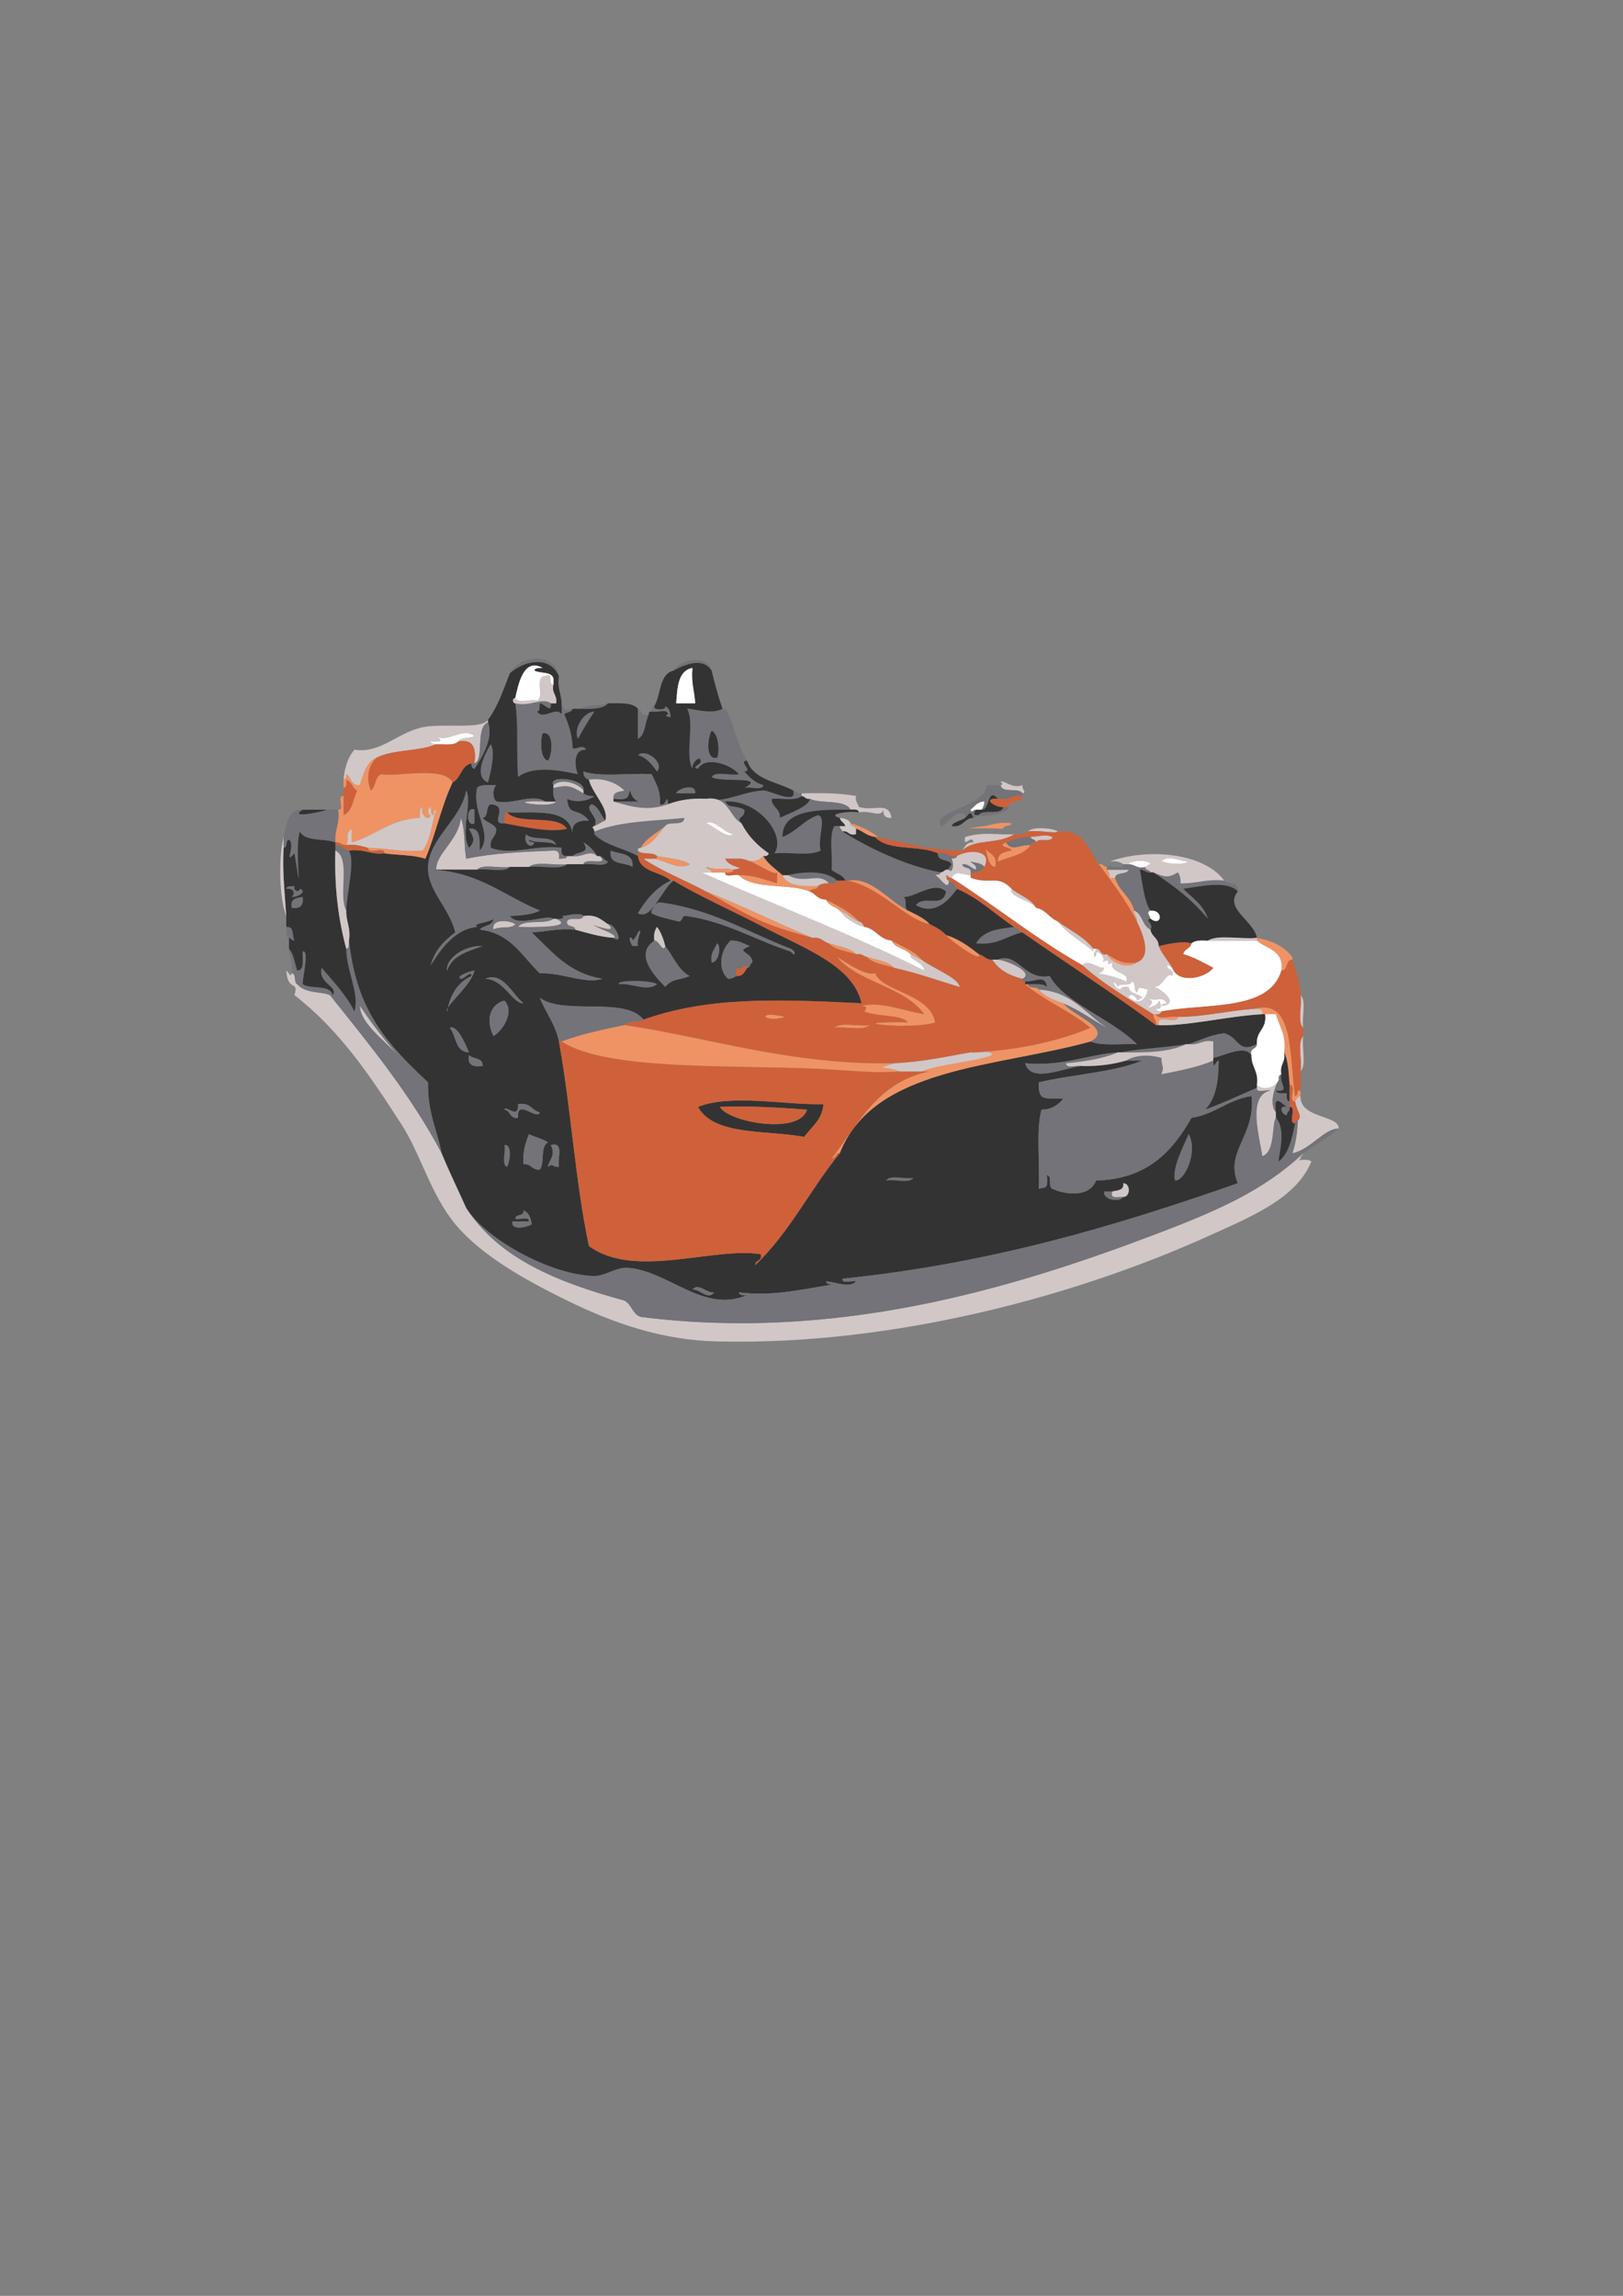 <?xml version="1.0"?>
<svg xmlns:rdf="http://www.w3.org/1999/02/22-rdf-syntax-ns#" xmlns="http://www.w3.org/2000/svg" xmlns:cc="http://creativecommons.org/ns#" xmlns:dc="http://purl.org/dc/elements/1.1/" xmlns:svg="http://www.w3.org/2000/svg" id="svg2" xml:space="preserve" viewBox="0 0 744.1 1052.4" version="1.1">
  <rect x="0" y="0" width="744.1" height="1052.4" fill="#808080" stroke="none"/>
  <defs id="defs6">
    <clipPath id="clipPath16">
      <path id="path18" d="m0 841.89h595.28v-841.89h-595.28v841.89z"/>
    </clipPath>
  </defs>
  <g id="g10" transform="matrix(1.25 0 0 -1.25 0 1052.4)">
    <g id="g12">
      <g id="g14" clip-path="url(#clipPath16)">
        <g id="g20" transform="translate(218,581)">
          <path id="path22" d="m0 0c-2.085-3.248-4.149-6.518-6-10-1.75 3.124 1.552 9.75 6 10" fill="#737379" fill-rule="evenodd"/>
        </g>
        <g id="g24" transform="translate(261,574)">
          <path id="path26" d="m0 0c2.74-1.117 3.013-8.256 2-10-4.706-0.848-3.228 8.042-2 10" fill="#343333" fill-rule="evenodd"/>
        </g>
        <g id="g28" transform="translate(199,573)">
          <path id="path30" d="m0 0c4.468 1.085 3.56-8.374 2-10-3.266 0.592-2.663 8.607-2 10" fill="#343333" fill-rule="evenodd"/>
        </g>
        <g id="g32" transform="translate(180,569)">
          <path id="path34" d="m0 0c1.828-2.874-0.084-10.548-1-14-5.559 2.119-1.091 10.763 1 14" fill="#737379" fill-rule="evenodd"/>
        </g>
        <g id="g36" transform="translate(234,565)">
          <path id="path38" d="m0 0c2.766 2.683 9.958-2.829 7-6-1.881 2.452-3.626 5.041-7 6" fill="#737379" fill-rule="evenodd"/>
        </g>
        <g id="g40" transform="translate(126,553)">
          <path id="path42" d="m0 0c1.165 0.168 1.086 1.581 1 3 1.985-0.681 2.288-3.045 4-4-1.494-3.173-1.673-7.66-5-9v10z" fill="#ce613a" fill-rule="evenodd"/>
        </g>
        <g id="g44" transform="translate(255,551)">
          <path id="path46" d="m0 0h-7c0.207 1.663 7.424 4.018 7 0" fill="#737379" fill-rule="evenodd"/>
        </g>
        <g id="g48" transform="translate(294,550)">
          <path id="path50" d="m0 0c1.278-0.055 1.385-1.282 3-1 0.197-2.577-7.125-5.266-11-7 0.253 3.586-3.003 3.664-3 7 3.675 0.325 8.853-0.853 11 1" fill="#343333" fill-rule="evenodd"/>
        </g>
        <g id="g52" transform="translate(204,548)">
          <path id="path54" d="m0 0c-1.432-2.93-22.346 0.637-4 0h4z" fill="#d1c7c7" fill-rule="evenodd"/>
        </g>
        <g id="g56" transform="translate(111,545)">
          <path id="path58" d="m0 0h9c-2.18-0.969-14.555-3.363-9 0" fill="#343333" fill-rule="evenodd"/>
        </g>
        <g id="g60" transform="translate(186,544)">
          <path id="path62" d="m0 0c4.509-4.824 18.293-0.373 22-6-5.772-1.478-14.876 0.447-23 2 0.17 1.496-0.357 3.69 1 4" fill="#ce613a" fill-rule="evenodd"/>
        </g>
        <g id="g64" transform="translate(160,523)">
          <path id="path66" d="m0 0c-0.288 5.798 8.335 10.868 9 19 1.708-3.959 1.106-10.227 2-15 9.598 2.069 20.783 2.55 32 3 1.795 0.129 2.34-0.993 2-3 1.177 0.157 2.838-0.172 3 1h2c3.727-0.603 6.325 2.557 9 0h1c3.825-3.943-5.587-0.289-6-3h-6c-4.355-0.645-11.304 1.304-14-1h-7c-3.695-0.638-9.962 1.295-12-1h-15z" fill="#d1c7c7" fill-rule="evenodd"/>
        </g>
        <g id="g68" transform="translate(218,537)">
          <path id="path70" d="m0 0c9.841 3.98 22.697 3.866 33 5-0.019-3.315-5.652-1.015-7-3-3.077-2.59-6.982-4.352-9-8-0.61-0.057-1.184-0.149-1-1v-2c-5.146 2.854-12.089 3.911-16 8v1z" fill="#737379" fill-rule="evenodd"/>
        </g>
        <g id="g72" transform="translate(371,540)">
          <path id="path74" d="m0 0c-0.227-1.44-2.985-0.349-3-2-10.955 0.511-17.617-0.407-7 1 2.646 0.351 5.619 1.67 10 1" fill="#ef9364" fill-rule="evenodd"/>
        </g>
        <g id="g76" transform="translate(194,534)">
          <path id="path78" d="m0 0c0.027-0.973 1.224-0.776 2-1-1.208-3.013-4.372 0.152-3 3 2.36-2.64 9.967-0.033 11-4-2.247 1.753-7.522 0.479-10 2" fill="#737379" fill-rule="evenodd"/>
        </g>
        <g id="g80" transform="translate(123,532)">
          <path id="path82" d="m0 0c2.488 0.154 3.096-1.571 5-2 2.327-4.158-0.706-14.448-1-22-3.126 5.541 1.854 19.187-4 22v2z" fill="#737379" fill-rule="evenodd"/>
        </g>
        <g id="g84" transform="translate(224,530)">
          <path id="path86" d="m0 0c3.304-1.363 8.596-0.737 8-6-2.779 1.888-8.946 0.388-8 6" fill="#737379" fill-rule="evenodd"/>
        </g>
        <g id="g88" transform="translate(194,524)">
          <path id="path90" d="m0 0c2.696 2.304 9.645 0.355 14 1-2.696-2.304-9.645-0.355-14-1" fill="#737379" fill-rule="evenodd"/>
        </g>
        <g id="g92" transform="translate(175,523)">
          <path id="path94" d="m0 0c2.038 2.295 8.305 0.362 12 1-2.039-2.295-8.305-0.362-12-1" fill="#737379" fill-rule="evenodd"/>
        </g>
        <g id="g96" transform="translate(409,520)">
          <path id="path98" d="m0 0h-2c0.043 1.377-0.471 2.196-1 3h8c-0.638-2.029-4.675-0.658-5-3" fill="#d1c7c7" fill-rule="evenodd"/>
        </g>
        <g id="g100" transform="translate(307,519)">
          <path id="path102" d="m0 0c-0.168-1.165-1.581-1.086-3-1-3.648 4.231-8.95-0.535-15 3 6.314 1.435 14.2 1.693 18-2" fill="#737379" fill-rule="evenodd"/>
        </g>
        <g id="g104" transform="translate(111,513)">
          <path id="path106" d="m0 0c0.464-3.13-0.869-4.464-4-4-0.686 3.353 1.678 3.656 4 4" fill="#737379" fill-rule="evenodd"/>
        </g>
        <g id="g108" transform="translate(203,505)">
          <path id="path110" d="m0 0h1c7.188-3.277-8.469-3.151-14-3 2.285 3.048 9.958 0.708 13 3" fill="#d1c7c7" fill-rule="evenodd"/>
        </g>
        <g id="g112" transform="translate(189,503)">
          <path id="path114" d="m0 0c-1.373-1.96-6.127-0.54-8-2-0.96 4.31 6.32 3.386 8 2" fill="#d1c7c7" fill-rule="evenodd"/>
        </g>
        <g id="g116" transform="translate(105,502)">
          <path id="path118" d="m0 0c3.034 0.368 2.076-3.257 3-5-1.003-0.003-1.19 0.81-2 1-1.357 0.31-0.83 2.504-1 4" fill="#737379" fill-rule="evenodd"/>
        </g>
        <g id="g120" transform="translate(372,502)">
          <path id="path122" d="m0 0c1.427-0.239 1.687-1.646 3-2-5.79-1.21-9.111-4.889-17-4 2.877 5.065 9.05 5.3 14 6" fill="#737379" fill-rule="evenodd"/>
        </g>
        <g id="g124" transform="translate(461,497)">
          <path id="path126" d="m0 0v1c5.699-0.967 10.061-3.272 13-7v-1c-2.57-0.097-1.431-3.903-4-4 0.945 7.613-5.509 7.825-9 11" fill="#ef9364" fill-rule="evenodd"/>
        </g>
        <g id="g128" transform="translate(240,497)">
          <path id="path130" d="m0 0c1.763 0.287 3.096-4.708 4-2 3.019-3.648 4.616-8.717 9-11-3.75-1.688-6.317-0.757-9-4-4.259 4.285-11.379 12.033-4 17" fill="#737379" fill-rule="evenodd"/>
        </g>
        <g id="g132" transform="translate(263,496)">
          <path id="path134" d="m0 0c1.713-0.819 0.645-7.232-2-7-0.589 3.589 1.162 4.838 2 7" fill="#737379" fill-rule="evenodd"/>
        </g>
        <g id="g136" transform="translate(241,481)">
          <path id="path138" d="m0 0c-3.689-2.971-9.408 0.555-14 0-1.228 1.604 11.905 1.604 14 0" fill="#737379" fill-rule="evenodd"/>
        </g>
        <g id="g140" transform="translate(477,477)">
          <path id="path142" d="m0 0c2.295-2.038 0.361-8.305 1-12-2.295 2.039-0.362 8.305-1 12" fill="#d1c7c7" fill-rule="evenodd"/>
        </g>
        <g id="g144" transform="translate(288,469)">
          <path id="path146" d="m0 0c-8-2.638-11.263 2.777 0 0" fill="#ef9364" fill-rule="evenodd"/>
        </g>
        <g id="g148" transform="translate(423,470)">
          <path id="path150" d="m0 0h1c0.744-2.255 5.608-0.391 8-1-0.24-3.093-8.23 1.563-7-3h-1c0.224 1.891-1.127 2.207-1 4" fill="#ef9364" fill-rule="evenodd"/>
        </g>
        <g id="g152" transform="translate(306,465)">
          <path id="path154" d="m0 0c2.366 2.3 8.975 0.358 13 1-2.367-2.3-8.976-0.358-13-1" fill="#ef9364" fill-rule="evenodd"/>
        </g>
        <g id="g156" transform="translate(477,449)">
          <path id="path158" d="m0 0c0.642 4.025-1.301 10.634 1 13-0.643-4.024 1.3-10.633-1-13" fill="#d1c7c7" fill-rule="evenodd"/>
        </g>
        <g id="g160" transform="translate(435,459)">
          <path id="path162" d="m0 0c-6.016-2.984-14.827-3.173-24-3 7.509 1.491 16.32 1.68 24 3" fill="#737379" fill-rule="evenodd"/>
        </g>
        <g id="g164" transform="translate(459,455)">
          <path id="path166" d="m0 0c-0.106-4.439 2.797-5.869 2-11v-1c-6.281-2.719-12.374-5.626-19-8 4.393 4.642 4.846 11.336 5 18-1.343-0.202-1.863-4.153-2 0v1c3.955 0.768 11.555 4.962 14 1" fill="#343333" fill-rule="evenodd"/>
        </g>
        <g id="g168" transform="translate(296,435)">
          <path id="path170" d="m0 0c-3.978 0.243-19.015 1.6-32 1 3.575-5.796 29.325-10.268 32-1m6 2c-0.429-5.904-4.425-8.241-7-12-14.042 2.625-33.021 0.312-39 11 11.934 4.86 31.944 0.666 46 1" fill="#343333" fill-rule="evenodd"/>
        </g>
        <g id="g172" transform="translate(264,436)">
          <path id="path174" d="m0 0c12.985 0.6 28.022-0.757 32-1-2.675-9.268-28.425-4.796-32 1" fill="#ce613a" fill-rule="evenodd"/>
        </g>
        <g id="g176" transform="translate(185,422)">
          <path id="path178" d="m0 0c2.761 0.524 2.299-5.41 1-8-2.255 0.745-0.391 5.609-1 8" fill="#737379" fill-rule="evenodd"/>
        </g>
        <g id="g180" transform="translate(325,409)">
          <path id="path182" d="m0 0c1.387 2.28 6.96 0.373 10 1-1.387-2.28-6.961-0.372-10-1" fill="#737379" fill-rule="evenodd"/>
        </g>
        <g id="g184" transform="translate(408,405)">
          <path id="path186" d="m0 0c-1.008-3.008 2.228-1.771 4-2-1.271-2.164-7.684-1.095-7 2h3z" fill="#737379" fill-rule="evenodd"/>
        </g>
        <g id="g188" transform="translate(254,369)">
          <path id="path190" d="m0 0c1.915 2.809 5.213-1.374 8-1-2.284-3.178-5.295 1.293-8 1" fill="#737379" fill-rule="evenodd"/>
        </g>
        <g id="g192" transform="translate(187,595)">
          <path id="path194" d="m0 0c3.479 6.598 16.319 8.249 18-1-3.53 7.686-12.681 5.683-18 1" fill="#737379" fill-rule="evenodd"/>
        </g>
        <g id="g196" transform="translate(126,556)">
          <path id="path198" d="m0 0c0.41 4.59 1.682 8.318 4 11 9.173-1.454 15.002 5.557 24 8 7.464 2.027 22.741-0.869 25 3v-1c-4.846-1.795-1.2-14.069-5-15 0.729 5.396-0.264 9.069-6 8 1.01 1.656 4.247 1.086 6 2-4.337 3.474-10.005-2.795-14 0 2.473-1.747 2.013-2.207-2-2 0.027-0.973 1.224-0.776 2-1-6.312-2.688-16.117-1.883-22-5-3.703-1.63-4.69-5.977-6-10-3.422-0.422-3.005 2.995-5 4 0.163-1.163-0.221-1.779-1-2" fill="#d1c7c7" fill-rule="evenodd"/>
        </g>
        <g id="g200" transform="translate(107,485)">
          <path id="path202" d="m0 0c1.85-0.15 0.614-3.386 2-4 3.059-3.552 9.075-2.608 12-4 14.671-18.328 29.562-36.438 41-58 2.843-6.823 6-13.333 9-20 11.918-18.748 33.928-27.404 58-34 2.659-1.34 2.97-5.029 6-6 70.989-9.014 135 9.925 188 30 22.899 8.675 40.088 16.014 55 30-0.19-0.81-1.004-0.997-1-2-2.399-1.328 2.173 0.493 4-1-5.627-13.641-22.046-20.191-37-27-47.611-21.675-115.21-40.582-181-39-20.209 0.486-37.857 6.612-55 15-15.149 7.413-31.594 16.591-41 28-9.218 11.182-12.484 25.395-20 37-11.523 17.794-22.374 34.057-39 47 1.722 5.709-2.452 0.891-3 9 0.934-0.566 1.515-2.78 2-1" fill="#d1c7c7" fill-rule="evenodd"/>
        </g>
        <g id="g204" transform="translate(475,438)">
          <path id="path206" d="m0 0c0.442 0.891 0.878 1.789 2 2-0.347-8.358 14.417-6.898 14-12-5.032 0.348-10.305-7.683-17-9 1.206 3.461 1.828 7.504 2 12 1.839 1.512-0.362 3.428-1 7" fill="#d1c7c7" fill-rule="evenodd"/>
        </g>
        <g id="g208" transform="translate(377,537)">
          <path id="path210" d="m0 0c1.669 1.926 9.221 1.278 11 0-0.708-0.964-7.288 0.655-11 0" fill="#d1c7c7" fill-rule="evenodd"/>
        </g>
        <g id="g212" transform="translate(353,530)">
          <path id="path214" d="m0 0c0.869 1.464 1.497 3.169 4 3-0.407 3.377-3.877-2.661-3 2 7.229 2.095 11.547 0.602 18 1-6.385-3.979-14.583-1.493-19-6" fill="#d1c7c7" fill-rule="evenodd"/>
        </g>
        <g id="g216" transform="translate(294,551)">
          <path id="path218" d="m0 0c7.129 0.129 14.145 0.145 20-1-0.424-2.09 0.686-2.648 1-4 5.781-1.714 10.961 2.18 12-4-2.182-0.182-3.182 0.818-3 3-1.075-3.174-4.487-0.036-9-1-0.168 1.165-1.581 1.086-3 1-2.35 3.984-10.709 1.958-15 4-1.615-0.282-1.722 0.945-3 1v1z" fill="#d1c7c7" fill-rule="evenodd"/>
        </g>
        <g id="g220" transform="translate(201,563)">
          <path id="path222" d="m0 0c1.56 1.626 2.468 11.085-2 10-0.663-1.393-1.266-9.408 2-10m-12 21c5.074-1.364 10.237 2.371 13 0 0.468-4.093-2.515 0.029-4 0-0.157-1.177 0.172-2.838-1-3 2.158-3.386 6.922 2.05 9-1v3c1.927-1.852 0.79-1.832 4-1-0.261-1.406-2.193-1.14-3-2 1.423-3.577 2.857-7.143 3-12 0.102-1.927 3.726 1.553 5-1-5.539 0.173-3.75-7.718-3-9-4.77 0.905-15.795 3.699-22-1-0.659 10.497 0.177 18.773-1 27" fill="#737379" fill-rule="evenodd"/>
        </g>
        <g id="g224" transform="translate(213,582)">
          <path id="path226" d="m0 0c2.202 1.798 7.126 0.874 10 2-1.836-2.164-5.895-2.105-10-2" fill="#737379" fill-rule="evenodd"/>
        </g>
        <g id="g228" transform="translate(239,581)">
          <path id="path230" d="m0 0c-0.163 1.163 0.221 1.779 1 2-0.716-1.622 4.715-1.622 4 0 1.342-0.658 1.862-2.138 2-4-1.063-0.043-2.54 0.471-1 1-0.125 2.208-4.242 0.425-6 1" fill="#737379" fill-rule="evenodd"/>
        </g>
        <g id="g232" transform="translate(247,596)">
          <path id="path234" d="m0 0c2.317 4.118 12.356 6.177 14 0-3.249 5.074-9.876 2.176-14 0" fill="#737379" fill-rule="evenodd"/>
        </g>
        <g id="g236" transform="translate(263,564)">
          <path id="path238" d="m0 0c1.013 1.744 0.74 8.883-2 10-1.228-1.958-2.706-10.848 2-10m2 18h1c3.482-5.518 4.338-13.661 8-19-3.509-0.274 2.509-3.725-1-4 1.917-2.083 3.833-4.167 7-5-0.431-2.236-4.929-0.405-7-1 8.612 4.562-9.072 1.75-12 4 1.386 2.28 6.96 0.373 10 1-2.862 3.617-12.335 6.806-15 2-2.897 0.56 1.534 1.56 1 3-0.309 2.114-3.473-1.05-3-3-2.98 5.02 0.979 16.98-2 22 1.509 0.29 8.739-2.325 13 0" fill="#737379" fill-rule="evenodd"/>
        </g>
        <g id="g240" transform="translate(194,394)">
          <path id="path242" d="m0 0h-6c-0.815-3.739 6.165-1.851 7-1-0.334 2.333-1.025 4.309-3 5 0.306-2.306-2.889-1.11-3-3 1.453-0.547 5.168 1.169 5-1m218 9c2.688-0.031 2.688 5.032 0 5 0.304-2.638-2.088-2.579-4-3h-3c-0.684-3.095 5.729-4.164 7-2m-77 7c-3.04-0.627-8.613 1.28-10-1 3.039 0.628 8.613-1.28 10 1m-134 4c1.987 1.666 1.271-0.09 4 0-0.702 2.965 2.09 9.423-3 8 2.197-3.732-1.088-6.187-1-8m-15 0c1.299 2.59 1.761 8.524-1 8 0.609-2.391-1.255-7.255 1-8m245-5c3.459-0.168 8.457 10.418 5 17-2.026-4.658-6.166-12.478-5-17m-239 6c2.927 0.261 3.072-2.261 6-2 1.89 2.443 0.035 8.631 3 10-1.99 1.344-4.761 1.906-7 3-1.22-3.113-2.328-6.339-2-11m-7 20c2.358-0.309 1.86-3.473 5-3-0.618 7.422 6.993-1.144 8 2-3.007 0.66-3.49 3.843-8 3 0.316-5.941-4.625-0.116-5-2m-8 16c0.212 3.213-3.566 2.434-5 4-0.698-3.698 1.582-4.417 5-4m-5 5c-1.378 3.319-4.396 10.23-7 9 2.424-2.909 1.841-8.826 7-9m13 19c-5.71-1.6-6.743-7.577-4-13 3.711 2.237 7.783 9.144 4 13m42 6c4.592 0.555 10.311-2.971 14 0-2.095 1.604-15.228 1.604-14 0m-35-7c-3.942 3.074-7.537 11.776-14 9 6.821-0.195 10.08-9.232 14-9m-23 9c1.329-0.146 3.721 3.363 4 1-5.043-2.29-7.893-6.774-9-13-1.212 1.75 8.663 9.187 10 15-1.834-0.26-7.036-2.169-5-3m-5 3c1.775 5.558 7.601 7.066 13 9-6.993 0.309-13.714-4.929-13-9m97 3c2.645-0.232 3.713 6.181 2 7-0.838-2.162-2.589-3.411-2-7m9-5c2.503-0.169 3.13 1.536 4 3 1.321 0.012 0.914 1.753 2 2-0.26 4.159-6.804 3.716-1 6-2.223 0.777-3.899 2.101-7 2-3.812-3.475-4.895-10.421-1-14 1.376-0.043 2.195 0.471 3 1m-38 13c-0.057 0.61-0.15 1.184-1 1-0.043-1.376 0.471-2.196 1-3h2c-0.828 2.371 2.254 7.349 0 5-0.485-1.182-1.066-2.267-2-3m12-2c-0.676 2.658-1.575 5.092-3 7-0.839-1.161-1.319-2.681-1-5-7.379-4.967-0.259-12.715 4-17 2.683 3.243 5.25 2.313 9 4-4.384 2.283-5.981 7.352-9 11m-12 29c0.596 5.263-4.696 4.637-8 6-0.946-5.612 5.221-4.112 8-6m-28 8c-1.033 3.967-8.64 1.36-11 4-1.372-2.848 1.792-6.013 3-3-0.776 0.224-1.973 0.027-2 1 2.478-1.521 7.753-0.247 10-2m-30 13c-3.073 1.53-3.073-6.53 0-5v5zm74 6h7c0.424 4.018-6.793 1.663-7 0m-45 3v-1c-0.319-2.319 0.161-3.839 1-5h-4c-5.093 3.06-11.37-1.272-18 0-1.368 1.279-1.368 4.722 0 6-2.656-0.01-5.711 0.378-7-1-2.023-9.395 6.146-16.86 1-23-0.295 3.705 0.566 8.566-4 8 1.472-2.506 2.736-4.494 0-7-3.256 5.542 1.223 16.557-1 21-1.776-10.439-13.685-17.599-14-28-0.264-8.72 7.793-14.871 10-24-4.006-2.994-7.512-6.488-9-12 2.492 3.854 8.011 13.313 17 14-2.239 1.345 4.932 1.655 6 3-0.239-2.761-3.718-2.282-5-4 11.425-1.242 15.47-9.863 22-16 8.067 0.388 16.54-4.108 23-2-12.439 1.894-18.616 10.051-26 17 5.423 0.244 9.73 1.603 16 1 4.449-1.218 8.753-2.58 14-3 3.995-2.755 0.65 5.298-2 5-2.426 1.574-4.271 3.729-9 3-1.303 1.68-7.38-0.28-8 0 1.609-0.314-0.077-1.423-2-1h-1c-3.039 1.729-12.935-3.302-16 1 4.098 0.235 8.176 0.49 11 2-13.056 5.278-22.361 14.306-40 15h17c3.695 0.638 9.961-1.295 12 1h7c4.355 0.645 11.304-1.304 14 1h6c2.714 0.62 7.936-1.27 9 1-1.427 0.24-1.687 1.647-3 2h-1c-1.242 2.092-2.908 3.758-5 5 2.666-4.261-1.828-3.113-4-5h-2c-1.795-0.129-2.34 0.993-2 3-9.312 1.3-18.263-3.053-26 0-0.658 3.658 2.164 3.836 2 7-1.009 1.991-3.717 2.283-5 4 2.341 0.325 0.971 4.362 3 5 7.201-0.532-0.883-7.513 5-7 8.124-1.553 17.228-3.478 23-2-3.707 5.627-17.491 1.176-22 6 10.39-0.276 23.125 1.792 24-8-0.681 4.594 2.923 5.111 6 5-4.142 5.224-7.453 1.111-8 8 3.149-1.478 7.542-0.909 10 1-1.742-0.075-3.11 0.223-4 1v1c0.954 4.371-13.266 5.882-11 2m38 5c2.958 3.171-4.234 8.683-7 6 3.374-0.959 5.119-3.548 7-6m-29 12c1.851 3.482 3.915 6.752 6 10-4.448-0.25-7.75-6.876-6-10m42 26c-5.358-0.975-5.547-7.12-6-13h7c-0.259 4.408-1.598 7.735-1 13m-75-42c0.916 3.452 2.828 11.126 1 14-2.091-3.237-6.559-11.881-1-14m83-187c-2.787-0.374-6.085 3.809-8 1 2.705 0.293 5.716-4.178 8-1m-13 136c1.576 0.091 0.783 2.551 3 2 14.78-2.219 25.116-8.884 38-13 1.983-2.358 1.983 0.092 0 1-15.684 5.983-28.847 14.486-48 17-1.003 0.003-1.19-0.81-2-1-0.055-1.278-1.282-1.385-1-3 2.836-1.497 6.581-2.085 10-3m25 59c2.281-7.052 10.972-7.694 17-11 1.484-5.517-8.665 0.101-11 0-7.676-0.33-14.611-4.915-21-3-5.628 0.295-10.115-0.551-14-2-0.421 4.808-0.362-1.191-3 0 0.427 5.094-1.536 7.798-3 11-8.085 0.582-18.551-1.217-25 1-0.044-1.71 0.743-2.59 2-3 1.238-5.114 7.461-10.514 6-15-1.703 1.964-2.335 4.998-5 6-3.087-1.754 3.269-5.001 1-8-1.454-0.443 0.102-0.878 0-2v-1c3.911-4.089 10.854-5.146 16-8 0.832-6.167 8.42-5.579 12-9-5.4-2.601-9.028-6.972-12-12 5.046-2.558 8.265 8.257 13 12 9.541-5.759 21.435-10.947 33-17 14.927-7.813 33.013-14.217 36-28-31.091 1.55-56.19 2.437-80-6-6.672 8.662-29.172 1.495-38 8 2.183-5.483 5.714-9.619 7-16 4.417-24.25 5.975-51.357 11-75 16.574-12.263 45.649-0.257 63-3 0.728-2.729-1.987-2.013-2-4 12.378 11.622 20.199 27.801 31 41 12.521 31.812 57.307 31.36 92 41 4.251-1.749 11.255-0.745 17-1-9.135 9.234-26.758 15.194-32 25-9.463-1.783-11.663 8.986-19 6h-2c-2.488-0.154-3.096 1.571-5 2-3.57 2.763-7.164 5.502-12 7-1.603 1.731-3.737 2.93-6 4-2.066 2.268-5.115 3.552-8 5-1.727 0.607 0.076 4.744-2 5 4.415-0.417 11.64 6.164 16 2-1.07-6.486-8.135-1.135-11-5 7.031-4.006 12.37 2.277 15 6 8.182-3.485 13.948-9.385 21-14-4.95-0.7-11.123-0.935-14-6 7.889-0.889 11.21 2.79 17 4 16.298-11.368 33.115-22.217 49-34 10.925-0.585 26.029 3.299 39 4h1c0.81-5.477-3.341-5.993-3-11-7.171-3.555-6.41 2.496-12 4-5.07-0.597-8.77-2.564-13-4h-1c-7.68-1.32-16.491-1.509-24-3h-1c-11.746-0.921-20.096-5.238-34-4 2.256-7.714 14.701-1.325 21-1 6.109-0.11 11.354 0.646 16 2h6c-10.879-4.455-25.646-5.021-38-8-0.265-7.316 2.384-5.563 9-6-2.555-3.056-5.222-4.03-8-4-2.099-7.901-0.504-19.496-1-29 2.575 0.674 3.475-0.185 3 5 2.076-0.257 0.273-4.394 2-5 4.237-2.078 13.489-3.493 16 3 18.813 0.521 28 10.666 35 23 8.674 1.326 13.326 6.674 22 8 1.699-14.412-9.878-20.266-5-32-44.449-15.552-90.557-29.443-145-35-0.169-2.168 3.547-0.453 5-1-2.434-2.689-7.984-0.041-11 0 0.168-1.165 1.58-1.086 3-1-13.841-2.35-23.609-4.475-35-3 0.168-1.165 1.581-1.086 3-1-15.962-6.977-29.041 9.153-44 10-3.887 0.221-8.163-3.05-12-3-16.13 0.211-40.491 13.926-47 25-3 6.667-6.157 13.177-9 20-1.727 8.607-5.293 15.374-5 26-15.111 14.088-26.339 26.414-29 52 0.738 4.738-1.125 6.875-1 11 0.294 7.552 3.327 17.842 1 22 5.429 0.763 7.75-1.583 13-1 4.942-0.725 10.807-0.526 15-2 3.794 8.872 5.88 19.454 10 28 3.138 1.529 3.064 6.269 7 7-0.163-1.163 0.221-1.779 1-2 2.759 4.105 7.103 11.294 5 17v1c3.602 4.731 5.647 11.02 8 17 5.319 4.683 14.47 6.686 18-1-0.738-4.738 1.125-6.875 1-11v-3c-2.078 3.05-6.842-2.386-9 1 1.172 0.162 0.843 1.823 1 3 1.485 0.029 4.468-4.093 4 0h2c0.489 3.156-1.802 3.531-1 7v2c-0.532 2.802-4.818 1.849-7 3 0.161 1.172 1.823 0.844 3 1-6.879 3.854-8.858-5.79-10-11-1.258-0.247-1.009-1.988 0-2 1.177-8.227 0.341-16.503 1-27 6.205 4.699 17.23 1.905 22 1-0.75 1.282-2.539 9.173 3 9-1.274 2.553-4.898-0.927-5 1-0.143 4.857-1.577 8.423-3 12 0.807 0.86 2.739 0.594 3 2h3c4.105-0.105 8.164-0.164 10 2 4.368 0.035 9.035 0.369 11-2v-11c2.824 1.509 2.45 6.216 4 9-0.184 0.851 0.39 0.943 1 1 1.758-0.575 5.875 1.208 6-1-1.54-0.529-0.063-1.043 1-1-0.138 1.862-0.658 3.342-2 4 0.715-1.622-4.716-1.622-4 0 2.51 4.157 1.675 11.658 7 13 4.124 2.176 10.751 5.074 14 0 1.177-4.822 2.448-9.551 4-14-4.261-2.325-11.491 0.29-13 0 2.979-5.02-0.98-16.98 2-22-0.473 1.95 2.691 5.114 3 3 0.534-1.44-3.897-2.44-1-3 2.665 4.806 12.138 1.617 15-2-3.04-0.627-8.614 1.28-10-1 2.928-2.25 20.612 0.563 12-4 2.071 0.595 6.569-1.236 7 1-3.167 0.833-5.083 2.917-7 5 3.509 0.275-2.509 3.726 1 4" fill="#343333" fill-rule="evenodd"/>
        </g>
        <g id="g244" transform="translate(291,552)">
          <path id="path246" d="m0 0c0.804-0.529 1.623-1.043 3-1v-1c-2.147-1.853-7.325-0.675-11-1-0.003-3.336 3.253-3.414 3-7 3.875 1.734 11.197 4.423 11 7 4.291-2.042 12.65-0.016 15-4-11.995 0.057-25.167 0.054-25-10 5.087 1.913 7.826 6.174 13 8 3.347-0.826-0.263-8.038 1-13-3.898-2.103-11.5-0.5-17-1 4.526 6.419-5.771 19.783-18 19 1.511-2.738 3.428-1.095 7-3 0.493-3.14-3.447-2.642-1-5-4.809 2.524-4.595 10.072-13 9 6.389-1.915 13.324 2.67 21 3 2.335 0.101 12.484-5.517 11 0" fill="#737379" fill-rule="evenodd"/>
        </g>
        <g id="g248" transform="translate(245,547)">
          <path id="path250" d="m0 0c-7.364-2.686-13.256-0.994-20 1h9c-2.49 1.386-2.376 2.833-3 4-0.627-2.478-0.444-3.708-6-3-0.305 2.638 2.087 2.579 4 3-3.551 3.52-8.611 4.644-13 4-1.257 0.41-2.044 1.29-2 3 6.449-2.217 16.915-0.418 25-1 1.464-3.202 3.427-5.906 3-11 2.638-1.191 2.579 4.808 3 0" fill="#737379" fill-rule="evenodd"/>
        </g>
        <g id="g252" transform="translate(222,541)">
          <path id="path254" d="m0 0c-1.48-0.521-2.521-1.479-4-2 2.269 2.999-4.087 6.246-1 8 2.665-1.002 3.297-4.036 5-6" fill="#737379" fill-rule="evenodd"/>
        </g>
        <g id="g256" transform="translate(246,519)">
          <path id="path258" d="m0 0h1c-4.735-3.743-7.954-14.558-13-12 2.972 5.028 6.6 9.399 12 12" fill="#737379" fill-rule="evenodd"/>
        </g>
        <g id="g260" transform="translate(239,507)">
          <path id="path262" d="m0 0c-0.282 1.615 0.945 1.722 1 3 0.81 0.19 0.997 1.003 2 1 19.153-2.514 32.316-11.017 48-17 1.983-0.908 1.983-3.358 0-1-12.884 4.116-23.22 10.781-38 13-2.217 0.551-1.424-1.909-3-2-3.419 0.915-7.164 1.503-10 3" fill="#737379" fill-rule="evenodd"/>
        </g>
        <g id="g264" transform="translate(319,466)">
          <path id="path266" d="m0 0c-4.025-0.642-10.634 1.3-13-1 4.024 0.642 10.633-1.3 13 1m-31 3c-11.263 2.777-8-2.638 0 0m33 16c-3.689-0.995-10.271 3.708-14 6 8.142-9.524 24.616-10.716 32-21-6.986 1.026-16.407 4.909-23 3 1.87 0.054 2.117-0.77 1-2 5.479-2.013 14.004-1.115 16-4-7.966 0.194-17.189-0.228-8-1 4.345-0.365 13.48-0.473 18 1-2.115 10.735-19.316 11.1-22 18m-81 42h-4c6.995-4.672 15.448-7.885 23-12 17.54-10.049 20.984-12.064 39-17 3.146 0.479 3.909-1.424 6-2 2.232-2.434 6.528-2.805 10-4 2.09 0.424 2.647-0.686 4-1 2.232-2.434 6.528-2.805 10-4 8.487-1.846 16.029-4.637 24-7-0.617 3.403-9.864 6.788-14 10-2.748 3.252-7.197 4.803-11 7-4.628 0.373-5.669 4.332-10 5-0.443 0.89-0.878 1.789-2 2-3.12 3.547-7.62 5.713-12 8-3.045-0.044-3.889 2.112-6 3 0.226 1.44 2.984 0.349 3 2 0.89 0.777 2.258 1.075 4 1 1.419-0.086 2.832-0.165 3 1h4c12.152-2.519 20.69-13.97 30-16 2.263-1.07 4.397-2.269 6-4 2.352-2.65 13.396-10.345 12-7 1.904-0.429 2.512-2.154 5-2 2.306-3.694 6.179-5.821 11-7-0.185-0.851 0.39-0.943 1-1v-1c7.208-6.125 16.745-9.921 24-16-12.767-5.399-29.079-8.562-44-9-9.084-1.583-17.784-3.549-28-4-37.942-0.774-69.368 9.736-99 14 1.182 1.818 5.214 0.786 7 2 23.81 8.437 48.909 7.55 80 6-2.987 13.783-21.073 20.187-36 28-11.565 6.053-23.459 11.241-33 17h-1c-3.58 3.421-11.168 2.833-12 9v2c1.334-1.666 5.666-0.334 7-2 0.184-0.851-0.39-0.943-1-1" fill="#ce613a" fill-rule="evenodd"/>
        </g>
        <g id="g268" transform="translate(205,460)">
          <path id="path270" d="m0 0c-1.286 6.381-4.817 10.517-7 16 8.828-6.505 31.328 0.662 38-8-1.786-1.214-5.818-0.182-7-2-8.001-1.666-15.985-3.349-23-6h-1z" fill="#737379" fill-rule="evenodd"/>
        </g>
        <g id="g272" transform="translate(256,436)">
          <path id="path274" d="m0 0c5.979-10.688 24.958-8.375 39-11 2.575 3.759 6.571 6.096 7 12-14.056-0.334-34.066 3.86-46-1m52-17c-10.801-13.199-18.622-29.378-31-41 0.013 1.987 2.728 1.271 2 4-17.351 2.743-46.426-9.263-63 3-5.025 23.643-6.583 50.75-11 75h1c16.591-10.753 61.597-8.528 94-10 10.484-0.476 20.188-1.727 30-1h11c-18.974-3.693-26.143-19.19-36-32 0.89 0.443 1.788 0.878 2 2h1z" fill="#ce613a" fill-rule="evenodd"/>
        </g>
        <g id="g276" transform="translate(366,490)">
          <path id="path278" d="m0 0c7.337 2.986 9.537-7.783 19-6 5.242-9.806 22.865-15.766 32-25-5.745 0.255-12.749-0.749-17 1 8.555 4.618-6.556 9.351-10 14 5.877-2.456 10.676-5.99 16-9-7.931 5.07-12.698 13.302-25 14-0.614 1.386-3.85 0.15-4 2 2.656-0.01 5.711 0.378 7-1-0.761 4.716-3.918 1.833-8 2-0.61 0.057-1.185 0.149-1 1 4.481 2.228-5.191 6.507-9 7" fill="#737379" fill-rule="evenodd"/>
        </g>
        <g id="g280" transform="translate(351,516)">
          <path id="path282" d="m0 0c-2.63-3.723-7.969-10.006-15-6 2.865 3.865 9.93-1.486 11 5-4.36 4.164-11.585-2.417-16-2 2.076-0.256 0.273-4.393 2-5-7.146 3.445-13.208 12.439-22 11h-1c-0.789 2.211-3.498 2.502-5 4 0.48 5.186-1.077 12.41 1 16h2c-0.004-1.003 0.81-1.19 1-2 7.964-5.041 22.232-12.431 36-15-0.027-0.973-1.225-0.776-2-1 1.498-0.371 5.004-6.438 5-2 1.439-0.56 2.439-1.56 3-3" fill="#737379" fill-rule="evenodd"/>
        </g>
        <g id="g284" transform="translate(351,516)">
          <path id="path286" d="m0 0c-0.561 1.44-1.561 2.44-3 3-0.973 0.027-0.776 1.224-1 2 0.81-0.19 0.996-1.003 2-1 16.316-10.35 30.949-22.384 48-32 7.689-6.977 17.025-12.308 26-18-0.127-1.793 1.224-2.109 1-4-15.885 11.783-32.702 22.632-49 34-1.313 0.354-1.573 1.761-3 2-7.052 4.615-12.818 10.515-21 14" fill="#ce613a" fill-rule="evenodd"/>
        </g>
        <g id="g288" transform="translate(436,459)">
          <path id="path290" d="m0 0c4.23 1.436 7.93 3.403 13 4 5.59-1.504 4.829-7.555 12-4-0.014-1.987-2.729-1.271-2-4-2.445 3.962-10.045-0.232-14-1v6c-4.119 0.785-5.132-1.535-9-1" fill="#737379" fill-rule="evenodd"/>
        </g>
        <g id="g292" transform="translate(410,456)">
          <path id="path294" d="m0 0c-5.354-2.312-11.982-3.351-19-4 0.124-2.208 4.241-0.424 6-1-6.299-0.325-18.744-6.714-21 1 13.904-1.238 22.254 3.079 34 4" fill="#737379" fill-rule="evenodd"/>
        </g>
        <g id="g296" transform="translate(461,443)">
          <path id="path298" d="m0 0c-0.169-2.168 3.547-0.453 5-1-8.688-1.767-3.937-17.199-3-24 4.864 1.437 3.356 12.416 5 14 4.007-4.576 0.852-13.626 1-16 3.729 2.937 4.871 8.462 6 14-0.185 0.851 0.39 0.943 1 1-0.172-4.496-0.794-8.539-2-12 6.695 1.317 11.968 9.348 17 9-3.937-3.396-8.729-5.937-13-9-14.912-13.986-32.101-21.325-55-30-52.997-20.075-117.01-39.014-188-30-3.03 0.971-3.341 4.66-6 6-24.072 6.596-46.082 15.252-58 34 6.509-11.074 30.87-24.789 47-25 3.837-0.05 8.113 3.221 12 3 14.959-0.847 28.038-16.977 44-10-1.419-0.086-2.832-0.165-3 1 11.391-1.475 21.159 0.65 35 3-1.42-0.086-2.832-0.165-3 1 3.016-0.041 8.566-2.689 11 0-1.453 0.547-5.169-1.168-5 1 54.443 5.557 100.55 19.448 145 35-4.878 11.734 6.699 17.588 5 32-8.674-1.326-13.326-6.674-22-8-7-12.334-16.187-22.479-35-23-2.511-6.493-11.763-5.078-16-3-1.727 0.606 0.076 4.743-2 5 0.475-5.185-0.425-4.326-3-5 0.496 9.504-1.099 21.099 1 29 2.778-0.03 5.445 0.944 8 4-6.616 0.437-9.265-1.316-9 6 12.354 2.979 27.121 3.545 38 8h-6c3.487 2.15 8.647 2.234 13 1 0.09-3.736 1.12-2.85 0-6 6.68 1.32 13.403 2.596 19 5 0.137-4.153 0.657-0.202 2 0-0.154-6.664-0.607-13.358-5-18 6.626 2.374 12.719 5.281 19 8" fill="#737379" fill-rule="evenodd"/>
        </g>
        <g id="g300" transform="translate(146,455)">
          <path id="path302" d="m0 0c-5.145 5.522-9.682 11.651-14 18 0.417-6.377 8.118-11.778 14-18m-18 42c2.661-25.586 13.889-37.912 29-52-0.293-10.626 3.273-17.393 5-26-11.438 21.562-26.329 39.672-41 58-2.925 1.392-8.941 0.448-12 4-1.386 0.614-0.15 3.85-2 4 0.688 4.022-0.958 5.708-1 9 1.752-1.915 2.12-5.213 3-8 2.86 0.14 1.829 4.171 2 7 2.492 0.884 0.12-9.001 0-12 3.007-1.992 10.066 0.067 11-4 2.413 3.13-5.626 4.335-4 10 4.252-5.081 8.91-9.757 12-16 1.946 6.63-3.007 14.981-3 23 1.172 0.162 0.843 1.823 1 3" fill="#737379" fill-rule="evenodd"/>
        </g>
        <g id="g304" transform="translate(168,570)">
          <path id="path306" d="m0 0c5.736 1.069 6.729-2.604 6-8h-1c-3.936-0.731-3.862-5.471-7-7-3.396 6.187-20.684 1.833-26 3-2.626-0.707-1.974-4.693-4-6-1.969 4.9-0.733 9.305 2 12 5.883 3.117 15.688 2.312 22 5 2.88 0.12 6.546-0.546 8 1" fill="#ce613a" fill-rule="evenodd"/>
        </g>
        <g id="g308" transform="translate(179,577)">
          <path id="path310" d="m0 0c2.103-5.706-2.241-12.895-5-17-0.779 0.221-1.163 0.837-1 2h1c3.8 0.931 0.154 13.205 5 15" fill="#737379" fill-rule="evenodd"/>
        </g>
        <g id="g312" transform="translate(189,586)">
          <path id="path314" d="m0 0c0.745-2.255 5.609-0.391 8-1 2.822 1.178-1.119 9.118 3 9 3.555 1.555 0.604-3.396 3-3-0.802-3.469 1.489-3.844 1-7h-2c-2.763 2.371-7.926-1.364-13 0-1.009 0.012-1.258 1.753 0 2" fill="#d1c7c7" fill-rule="evenodd"/>
        </g>
        <g id="g316" transform="translate(160,569)">
          <path id="path318" d="m0 0c-0.776 0.224-1.973 0.027-2 1 4.013-0.207 4.473 0.253 2 2 3.995-2.795 9.663 3.474 14 0-1.753-0.914-4.99-0.344-6-2-1.454-1.546-5.12-0.88-8-1" fill="#fff" fill-rule="evenodd"/>
        </g>
        <g id="g320" transform="translate(126,556)">
          <path id="path322" d="m0 0c0.779 0.221 1.163 0.837 1 2 1.995-1.005 1.578-4.422 5-4 1.31 4.023 2.297 8.37 6 10-2.733-2.695-3.969-7.1-2-12 2.026 1.307 1.374 5.293 4 6 5.316-1.167 22.604 3.187 26-3-4.12-8.546-6.206-19.128-10-28-4.193 1.474-10.058 1.275-15 2 0.164 2.831-6.164-0.831-6 2 7 0 12.305-1.695 20-1 2.969 3.698 3.326 10.008 5 15-0.973-0.027-0.776-1.224-1-2-1.172 0.162-0.844 1.823-1 3-1.274-0.226-1.311-2.984 0-3-0.895-2.7-4.059 0.464-3 3-1.357-0.31-0.83-2.504-1-4-10.872-0.461-16.213-6.454-25-9v5c-2.787-2.116-0.693-2.904-2-6-1.794-0.127-2.109 1.224-4 1-0.403 4.736 1.785 6.882 1 12 2.784-0.451-0.784 5.451 2 5v-7c3.327 1.34 3.506 5.827 5 9-1.712 0.955-2.015 3.319-4 4 0.086-1.419 0.165-2.832-1-3v3z" fill="#ef9364" fill-rule="evenodd"/>
        </g>
        <g id="g324" transform="translate(127,532)">
          <path id="path326" d="m0 0c1.307 3.096-0.787 3.884 2 6v-5c8.787 2.546 14.128 8.539 25 9 0.17 1.496-0.357 3.69 1 4-1.059-2.536 2.105-5.7 3-3-1.311 0.016-1.274 2.774 0 3 0.156-1.177-0.172-2.838 1-3 0.224 0.776 0.027 1.973 1 2-1.674-4.992-2.031-11.302-5-15-7.695-0.695-13 1-20 1-2.395 0.605-4.562 1.438-8 1" fill="#d1c7c7" fill-rule="evenodd"/>
        </g>
        <g id="g328" transform="translate(123,532)">
          <path id="path330" d="m0 0v1c1.891 0.224 2.206-1.127 4-1 3.438 0.438 5.605-0.395 8-1-0.164-2.831 6.164 0.831 6-2-5.25-0.583-7.571 1.763-13 1-1.904 0.429-2.512 2.154-5 2" fill="#ce613a" fill-rule="evenodd"/>
        </g>
        <g id="g332" transform="translate(225,549)">
          <path id="path334" d="m0 0c5.556-0.708 5.373 0.522 6 3 0.624-1.167 0.51-2.614 3-4h-9v1z" fill="#343333" fill-rule="evenodd"/>
        </g>
        <g id="g336" transform="translate(269,536)">
          <path id="path338" d="m0 0c-3.474 0.565-7.435 5.847-10 4 2.973-1.065 7.524-5.757 10-4m-53 20c4.389 0.644 9.449-0.48 13-4-1.913-0.421-4.305-0.362-4-3v-1c6.744-1.994 12.636-3.686 20-1 3.885 1.449 8.372 2.295 14 2 8.405 1.072 8.191-6.476 13-9 2.372-4.627 5.848-8.152 10-11-0.221-0.779-0.837-1.163-2-1-1.809-2.251-5.05-2.355-8-1h-6c1.716-3.674 8.916-3.004 3-4-4.973 0.754-5.628-0.354-10 1 0.247-1.086 1.988-0.678 2-2-2.465-0.132-4.818-0.151-6 1 28.907-12.917 55.348-22.707 84-37-0.408 2.925-3.422 3.245-5 5v1c1.479-0.52 2.521-1.479 4-2 4.136-3.212 13.383-6.597 14-10-7.971 2.363-15.513 5.154-24 7-2.232 2.435-6.528 2.805-10 4-1.353 0.314-1.91 1.424-4 1-2.232 2.435-6.528 2.805-10 4-2.091 0.576-2.854 2.479-6 2-13.189 5.478-25.651 11.683-39 17-7.552 4.115-16.005 7.328-23 12h4c4.106-0.598 9.113-4.374 13-2-2.988 2.012-7.91 2.09-12 3-1.334 1.666-5.666 0.334-7 2-0.184 0.851 0.39 0.943 1 1 4.374 1.293 6.287 5.046 9 8 1.348 1.985 6.981-0.315 7 3-10.303-1.134-23.159-1.02-33-5 0.102 1.122-1.454 1.557 0 2 1.479 0.521 2.52 1.479 4 2 1.461 4.486-4.762 9.886-6 15" fill="#d1c7c7" fill-rule="evenodd"/>
        </g>
        <g id="g340" transform="translate(334,492)">
          <path id="path342" d="m0 0v-1c1.578-1.755 4.592-2.075 5-5-28.652 14.293-55.093 24.083-84 37 1.182-1.151 3.535-1.132 6-1h5c-0.169-2.168 3.547-0.453 5-1 5.222-5.445 18.494-2.839 26-6 2.111-0.888 2.955-3.044 6-3 0.789-2.211 3.497-2.502 5-4 2.476-3.364 6.451-5.314 9-6 4.331-0.668 5.372-4.627 10-5 1.244-2.755 5.107-2.893 7-5" fill="#fff" fill-rule="evenodd"/>
        </g>
        <g id="g344" transform="translate(338,490)">
          <path id="path346" d="m0 0c-1.479 0.521-2.521 1.48-4 2-1.893 2.107-5.756 2.245-7 5 3.803-2.197 8.252-3.748 11-7" fill="#ef9364" fill-rule="evenodd"/>
        </g>
        <g id="g348" transform="translate(318,491)">
          <path id="path350" d="m0 0c3.472-1.195 7.768-1.565 10-4-3.472 1.195-7.768 1.566-10 4" fill="#ef9364" fill-rule="evenodd"/>
        </g>
        <g id="g352" transform="translate(304,496)">
          <path id="path354" d="m0 0c3.472-1.195 7.768-1.565 10-4-3.472 1.195-7.768 1.566-10 4" fill="#ef9364" fill-rule="evenodd"/>
        </g>
        <g id="g356" transform="translate(259,515)">
          <path id="path358" d="m0 0c13.349-5.317 25.811-11.522 39-17-18.016 4.936-21.46 6.951-39 17" fill="#ef9364" fill-rule="evenodd"/>
        </g>
        <g id="g360" transform="translate(244,539)">
          <path id="path362" d="m0 0c-2.713-2.954-4.626-6.707-9-8 2.018 3.648 5.923 5.41 9 8" fill="#ef9364" fill-rule="evenodd"/>
        </g>
        <g id="g364" transform="translate(181,501)">
          <path id="path366" d="m0 0c1.873 1.46 6.627 0.04 8 2-1.68 1.386-8.96 2.31-8-2m30 0c-6.27 0.603-10.577-0.756-16-1 7.384-6.949 13.561-15.106 26-17-6.46-2.108-14.933 2.388-23 2-6.53 6.137-10.575 14.758-22 16 1.282 1.718 4.761 1.239 5 4-1.068-1.345-8.239-1.655-6-3-8.989-0.687-14.508-10.146-17-14 1.488 5.512 4.994 9.006 9 12-2.207 9.129-10.264 15.28-10 24 0.315 10.401 12.224 17.561 14 28 2.223-4.443-2.256-15.458 1-21 2.736 2.506 1.472 4.494 0 7 4.566 0.566 3.705-4.295 4-8 5.146 6.14-3.023 13.605-1 23 1.289 1.378 4.344 0.99 7 1-1.368-1.278-1.368-4.721 0-6 6.63-1.272 12.907 3.06 18 0-18.346 0.637 2.568-2.93 4 0-0.839 1.161-1.319 2.681-1 5 5.144 1.076 5.955 1.047 11-2 0.89-0.777 2.258-1.075 4-1-2.458-1.909-6.851-2.478-10-1 0.547-6.889 3.858-2.776 8-8-3.077 0.111-6.681-0.406-6-5-0.875 9.792-13.61 7.724-24 8-1.357-0.31-0.83-2.504-1-4-5.883-0.513 2.201 6.468-5 7-2.029-0.638-0.659-4.675-3-5 1.283-1.717 3.991-2.009 5-4 0.164-3.164-2.658-3.342-2-7 7.737-3.053 16.688 1.3 26 0-0.34-2.007 0.205-3.129 2-3-0.162-1.172-1.823-0.843-3-1 0.34 2.007-0.205 3.129-2 3-11.217-0.45-22.402-0.931-32-3-0.894 4.773-0.292 11.041-2 15-0.665-8.132-9.288-13.202-9-19h-2c17.639-0.694 26.944-9.722 40-15-2.824-1.51-6.902-1.765-11-2 3.065-4.302 12.961 0.729 16-1-3.042-2.292-10.715 0.048-13-3 5.531-0.151 21.188-0.277 14 3 1.923-0.423 3.609 0.686 2 1 0.62-0.28 6.697 1.68 8 0-0.42-2.246-5.306-0.027-6-2-0.306-2.306 2.889-1.111 3-3" fill="#737379" fill-rule="evenodd"/>
        </g>
        <g id="g368" transform="translate(225,498)">
          <path id="path370" d="m0 0c2.127 0.713-4.208 3.096-4 3-10.208 4.723 7.285-2.97 2 2 2.65 0.298 5.995-7.755 2-5" fill="#737379" fill-rule="evenodd"/>
        </g>
        <g id="g372" transform="translate(220,528)">
          <path id="path374" d="m0 0c1.313-0.353 1.573-1.76 3-2-1.064-2.27-6.286-0.38-9-1 0.413 2.711 9.825-0.943 6 3" fill="#737379" fill-rule="evenodd"/>
        </g>
        <g id="g376" transform="translate(219,528)">
          <path id="path378" d="m0 0c-2.675 2.557-5.273-0.603-9 0 2.172 1.887 6.666 0.739 4 5 2.092-1.242 3.758-2.908 5-5" fill="#737379" fill-rule="evenodd"/>
        </g>
        <g id="g380" transform="translate(203,554)">
          <path id="path382" d="m0 0c-2.266 3.882 11.954 2.371 11-2-1.427 2.283-7.795 4.813-11 2" fill="#737379" fill-rule="evenodd"/>
        </g>
        <g id="g384" transform="translate(367,554)">
          <path id="path386" d="m0 0c1.135 0.19 0.555 1.003 0 1 0.683 1.576 3.98-2.606 8-1-0.211-1.71 1.705-2.59 0-3-1.351 2.316-7.521-0.188-8 3" fill="#d1c7c7" fill-rule="evenodd"/>
        </g>
        <g id="g388" transform="translate(203,554)">
          <path id="path390" d="m0 0c3.205 2.813 9.573 0.283 11-2v-1c-5.045 3.047-5.856 3.076-11 2v1z" fill="#d1c7c7" fill-rule="evenodd"/>
        </g>
        <g id="g392" transform="translate(354,542)">
          <path id="path394" d="m0 0v1c-2.911 3.165-8.125-5.129-9-4-2.99 5.792 15.915 6.651 17 15h5c0.479-3.188 6.649-0.684 8-3v-1c-3.868 0.535-4.882-1.785-9-1-3.937 4.514-2.896-4.37-6-4 0.529 0.804 1.043 1.624 1 3-2.555-0.112-3.5-1.833-5-3 0.442-1.454 0.878 0.102 2 0-0.615-0.89-1.209-1.789 0-2 0.184-0.851-0.391-0.943-1-1-1.002 3.041-1.648 1.276-3 0" fill="#737379" fill-rule="evenodd"/>
        </g>
        <g id="g396" transform="translate(360,545)">
          <path id="path398" d="m0 0c3.104-0.37 2.063 8.514 6 4-6.266 0.248-0.601-3.338 2-3-0.586-3.415-7.432-0.569-9-3h-1c-1.209 0.211-0.615 1.11 0 2h2z" fill="#343333" fill-rule="evenodd"/>
        </g>
        <g id="g400" transform="translate(358,545)">
          <path id="path402" d="m0 0c-1.122 0.102-1.558-1.454-2 0 1.5 1.167 2.445 2.888 5 3 0.043-1.376-0.471-2.196-1-3h-2z" fill="#fff" fill-rule="evenodd"/>
        </g>
        <g id="g404" transform="translate(354,542)">
          <path id="path406" d="m0 0c1.352 1.276 1.998 3.041 3 0-3.554-0.113-3.635-3.698-8-3 0.909 1.757 3.504 1.829 5 3" fill="#343333" fill-rule="evenodd"/>
        </g>
        <g id="g408" transform="translate(359,543)">
          <path id="path410" d="m0 0c1.568 2.431 8.414-0.415 9 3h2c0.667-1.385-6.16-3.802-11-3" fill="#737379" fill-rule="evenodd"/>
        </g>
        <g id="g412" transform="translate(280,528)">
          <path id="path414" d="m0 0c1.675-2.991 4.577-4.756 7-7 1.642-4.024 7.132-4.201 13-4-0.016-1.651-2.774-0.56-3-2-7.506 3.161-20.778 0.555-26 6 5.687 0.021 9.64-1.693 14-3v4c-0.822-1.681-8.247 4.268-13 5 2.95-1.355 6.191-1.251 8 1" fill="#ef9364" fill-rule="evenodd"/>
        </g>
        <g id="g416" transform="translate(104,535)">
          <path id="path418" d="m0 0c1.276 4.391 1.205 10.128 7 10-5.555-3.363 6.82-0.969 9 0h4c0.785-5.118-1.403-7.264-1-12-4.099 1.568-11.148 0.185-13 4-2.253-6.671 1.522-29.922-2-8-4.128-4.719 0.562 3.128-2 5-1.44-0.226-0.349-2.984-2-3v4z" fill="#737379" fill-rule="evenodd"/>
        </g>
        <g id="g420" transform="translate(259,540)">
          <path id="path422" d="m0 0c2.565 1.847 6.526-3.435 10-4-2.476-1.757-7.027 2.935-10 4" fill="#fff" fill-rule="evenodd"/>
        </g>
        <g id="g424" transform="translate(308,539)">
          <path id="path426" d="m0 0h2c-0.354 1.313-1.761 1.573-2 3 1.862-0.138 3.342-0.658 4-2 0.012-1.322 1.752-0.914 2-2v-2c-2.826-0.826-2.591 1.41-5 1-0.19 0.81-1.004 0.997-1 2" fill="#d1c7c7" fill-rule="evenodd"/>
        </g>
        <g id="g428" transform="translate(312,540)">
          <path id="path430" d="m0 0c3.892-1.108 7.234-2.766 10-5h-1c-3.073 0.261-4.497 2.169-7 3-0.248 1.086-1.988 0.678-2 2" fill="#ef9364" fill-rule="evenodd"/>
        </g>
        <g id="g432" transform="translate(309,537)">
          <path id="path434" d="m0 0c2.409 0.41 2.174-1.826 5-1v2c2.503-0.831 3.927-2.739 7-3 4.384-5.283 16.446-2.887 23-6-0.152-3.152 4.055-1.945 5-4-0.19-0.81-1.004-0.997-1-2-1.615 0.282-1.722-0.945-3-1-13.768 2.569-28.036 9.959-36 15" fill="#343333" fill-rule="evenodd"/>
        </g>
        <g id="g436" transform="translate(311,519)">
          <path id="path438" d="m0 0c8.792 1.439 14.854-7.555 22-11 2.885-1.448 5.934-2.732 8-5-9.31 2.03-17.848 13.481-30 16" fill="#ef9364" fill-rule="evenodd"/>
        </g>
        <g id="g440" transform="translate(344,529)">
          <path id="path442" d="m0 0c3.469 0.802 3.844-1.489 7-1-0.027-0.973-1.225-0.776-2-1 1.193-1.766 0.275-5.911-1-4-0.004 1.003 0.81 1.19 1 2-0.945 2.055-5.152 0.848-5 4" fill="#737379" fill-rule="evenodd"/>
        </g>
        <g id="g444" transform="translate(403,525)">
          <path id="path446" d="m0 0c1.615 0.282 1.721-0.945 3-1v-1c0.529-0.804 1.043-1.623 1-3h2c1.456-4.876 5.788-6.878 7-12-0.127-1.793 1.224-2.109 1-4-4.007 7.66-9.054 14.28-14 21" fill="#ef9364" fill-rule="evenodd"/>
        </g>
        <g id="g448" transform="translate(406,492)">
          <path id="path450" d="m0 0c3.023-1.643 5.377-3.956 11-3-3.627-2.909-9.736 0.226-11 3" fill="#ef9364" fill-rule="evenodd"/>
        </g>
        <g id="g452" transform="translate(369,533)">
          <path id="path454" d="m0 0c-3.788-1.704 2.171-1.646 2-3-2.436-0.564-5.145-0.856-5-4 4.249 1.751 9.551 2.449 12 6 0.221 0.779 0.837 1.163 2 1 0.693 1.973 5.579-0.246 6 2-2.917 1.079-3.764 0.241-8 0-3.728 0.061-6.325-1.008-9-2m-4-9c1.078 4.745-2.554 4.78-4 7 1.603-2.064 0.925-6.408 4-7m12 13c3.712 0.655 10.292-0.964 11 0 9.896 0.896 11.229-6.771 15-12 4.946-6.72 9.993-13.34 14-21 1.728-3.522 5.938-12.76 0-15-5.623-0.956-7.977 1.357-11 3-2.729-0.729-2.014 1.987-4 2h-1c-3.323 4.344-8.6 6.735-13 10-3.124 1.21-4.349 4.318-8 5-1.891 3.443-6.128 4.539-9 7-5.222 5.358-7.547 1.309-15 4v2c2.483-0.15 4.149 0.517 5 2 3.141 6.242-5.501 6.548-10 4-3.156-0.489-3.531 1.802-7 1-6.554 3.113-18.616 0.717-23 6h1c9.817-2.183 19.049-4.95 31-5 4.417 4.507 12.615 2.021 19 6 2.318-0.319 3.839 0.161 5 1" fill="#ce613a" fill-rule="evenodd"/>
        </g>
        <g id="g456" transform="translate(361,531)">
          <path id="path458" d="m0 0c1.446-2.22 5.078-2.255 4-7-3.075 0.592-2.397 4.936-4 7" fill="#ef9364" fill-rule="evenodd"/>
        </g>
        <g id="g460" transform="translate(378,532)">
          <path id="path462" d="m0 0c-2.449-3.551-7.751-4.249-12-6-0.145 3.144 2.564 3.436 5 4 0.171 1.354-5.788 1.296-2 3 1.956-3.52 5.018-0.733 9-1" fill="#ef9364" fill-rule="evenodd"/>
        </g>
        <g id="g464" transform="translate(369,533)">
          <path id="path466" d="m0 0c2.675 0.992 5.272 2.061 9 2 0.247-1.086 1.988-0.678 2-2-1.163 0.163-1.779-0.221-2-1-3.982 0.267-7.044-2.52-9 1" fill="#737379" fill-rule="evenodd"/>
        </g>
        <g id="g468" transform="translate(351,528)">
          <path id="path470" d="m0 0c4.499 2.548 13.141 2.242 10-4-0.848 1.486-3.22 1.447-5 2 0.649-1.017 2.299-1.034 2-3-1.904 0.429-2.513 2.154-5 2 0.11-1.889 3.306-0.694 3-3v-1c-3.36 0.111-5.29 2-7-1-1.004-0.003-1.19 0.81-2 1 0.224-0.776 0.027-1.973 1-2 0.004-4.438-3.502 1.629-5 2 0.775 0.224 1.973 0.027 2 1 1.278 0.055 1.385 1.282 3 1 1.275-1.911 2.193 2.234 1 4 0.775 0.224 1.973 0.027 2 1" fill="#d1c7c7" fill-rule="evenodd"/>
        </g>
        <g id="g472" transform="translate(454,515)">
          <path id="path474" d="m0 0c-3.657 4.115-13.205 1.996-20 1 3.282-3.384 7.452-5.88 9-11-5.547 6.787-12.477 12.19-20 17 4.094-1.617 5.27-2.206 9 0 0.776-0.89 1.074-2.258 1-4 5.834-0.167 9.588 1.746 16 1 1.494-1.506 5.7-0.299 5-4" fill="#737379" fill-rule="evenodd"/>
        </g>
        <g id="g476" transform="translate(414,525)">
          <path id="path478" d="m0 0c2.355 0.022 2.944-1.722 6-1 0.012-1.322 1.752-0.914 2-2-1.892-0.224-2.207 1.127-4 1 0.678-1.686 1.43-11.88 4-15-1.781-0.733-0.145-1.818 0-3-2.578-0.241 1.373-1.72 0-4-3.06 1.274-2.94 5.727-6 7-1.212 5.122-5.544 7.124-7 12 0.325 2.342 4.362 0.971 5 3h-8v1c1.758 0.575 5.875-1.208 6 1h2z" fill="#737379" fill-rule="evenodd"/>
        </g>
        <g id="g480" transform="translate(436,526)">
          <path id="path482" d="m0 0c-2.874-0.14-7.798 2.779-10 0 3.941-0.966 7.362-1.403 10 0m-16-2c0.81 0.19 0.996 1.003 2 1-0.445 1.65-7.556 1.65-8 0h-2c-1.161 0.839-2.682 1.319-5 1 14.079 5.09 34.739 3.101 42-7-6.412 0.746-10.166-1.167-16-1 0.074 1.742-0.224 3.11-1 4-3.73-2.206-4.906-1.617-9 0h-1c-0.248 1.086-1.988 0.678-2 2" fill="#d1c7c7" fill-rule="evenodd"/>
        </g>
        <g id="g484" transform="translate(426,526)">
          <path id="path486" d="m0 0c2.202 2.779 7.126-0.14 10 0-2.638-1.403-6.059-0.966-10 0" fill="#fff" fill-rule="evenodd"/>
        </g>
        <g id="g488" transform="translate(356,522)">
          <path id="path490" d="m0 0c0.306 2.306-2.89 1.111-3 3 2.487 0.154 3.096-1.571 5-2 0.299 1.966-1.351 1.983-2 3 1.78-0.553 4.152-0.514 5-2-0.851-1.483-2.517-2.15-5-2" fill="#737379" fill-rule="evenodd"/>
        </g>
        <g id="g492" transform="translate(269,523)">
          <path id="path494" d="m0 0c5.916 0.996-1.284 0.326-3 4h6c4.753-0.732 12.178-6.681 13-5v-4c-4.36 1.307-8.313 3.021-14 3-1.453 0.547-5.169-1.168-5 1 1.419-0.086 2.832-0.165 3 1" fill="#ce613a" fill-rule="evenodd"/>
        </g>
        <g id="g496" transform="translate(315,504)">
          <path id="path498" d="m0 0c-2.735 0.931-4.265 3.069-7 4-1.503 1.498-4.211 1.789-5 4 4.38-2.287 8.88-4.453 12-8" fill="#ef9364" fill-rule="evenodd"/>
        </g>
        <g id="g500" transform="translate(347,499)">
          <path id="path502" d="m0 0c4.836-1.498 8.43-4.237 12-7 1.396-3.345-9.648 4.35-12 7" fill="#ef9364" fill-rule="evenodd"/>
        </g>
        <g id="g504" transform="translate(376,481)">
          <path id="path506" d="m0 0h1c0.15-1.85 3.386-0.614 4-2 2.214-2.452 5.477-3.856 9-5 3.444-4.649 18.555-9.382 10-14-34.693-9.64-79.479-9.188-92-41h-1c-0.212-1.122-1.11-1.557-2-2 9.857 12.81 17.026 28.307 36 32h-3c7.689 2.977 18.184 3.149 26 6-0.745 2.255-5.609 0.391-8 1 14.921 0.438 31.233 3.601 44 9-7.255 6.079-16.792 9.875-24 16" fill="#ef9364" fill-rule="evenodd"/>
        </g>
        <g id="g508" transform="translate(343,467)">
          <path id="path510" d="m0 0c-4.52-1.473-13.655-1.365-18-1-9.189 0.772 0.034 1.194 8 1-1.996 2.885-10.521 1.987-16 4 1.117 1.23 0.87 2.054-1 2 6.593 1.909 16.014-1.974 23-3-7.384 10.284-23.858 11.476-32 21 3.729-2.292 10.311-6.995 14-6 2.684-6.9 19.885-7.265 22-18" fill="#ef9364" fill-rule="evenodd"/>
        </g>
        <g id="g512" transform="translate(261,522)">
          <path id="path514" d="m0 0c-0.012 1.322-1.753 0.914-2 2 4.372-1.354 5.027-0.246 10-1-0.168-1.165-1.581-1.086-3-1h-5z" fill="#ef9364" fill-rule="evenodd"/>
        </g>
        <g id="g516" transform="translate(422,505)">
          <path id="path518" d="m0 0c-0.145 1.182-1.781 2.267 0 3 5.046 0.334 4.075-6.229 0-3" fill="#fff" fill-rule="evenodd"/>
        </g>
        <g id="g520" transform="translate(417,475)">
          <path id="path522" d="m0 0c0.306 1.212-2.89 3.448-3 1 3.57-2.307 5.903-1.657 7 3-3.92 1.254-3.099 0.764-4-1-1.387 0.614-0.15 3.85-2 4-0.257-2.077-4.394-0.273-5-2-2.191 4.129-2.06-0.379 1-1 0.168 1.166 1.58 1.086 3 1 0.239-2.761 3.718-2.282 5-4-1.004 0.003-1.19-0.81-2-1m-1 33c3.06-1.273 2.94-5.726 6-7 0.399-2.6 2.983-3.016 3-6 1.267-3.066 3.404-5.262 5-8-0.811 0.19-0.997 1.003-2 1 0.013-1.987 2.728-1.271 2-4-2.371 1.87-3.174-4.231-7-4 2.506-0.273 10.244-6.37 3-7 0.027 0.973 1.224 0.776 2 1-2.004 3.065-3.705 0.228-7 2 2.488-1.762 1.457-1.652 0-4 1.328 1.004 3.721 0.946 4 3 0.51-0.309 1.928-3.473-1-3 0.027-0.972 1.224-0.776 2-1-0.221-0.779-0.838-1.163-2-1h-1c-8.975 5.692-18.311 11.023-26 18 2.421 2.303 4.857-1.018 8-1-0.437-1.23-1.28-2.054-3-2 2.83-0.288 7.144-1.218 11-3 1.832 3.441-6.252 2.871-5 7-3.781-2.108 1.081 2.269-4 0 2.727 1.064-2.587 6.377-2 2-1.781 0.733-0.145 1.818 0 3 1.986-0.013 1.271-2.729 4-2 1.264-2.774 7.373-5.909 11-3 5.938 2.24 1.728 11.478 0 15 0.224 1.891-1.127 2.207-1 4" fill="#d1c7c7" fill-rule="evenodd"/>
        </g>
        <g id="g524" transform="translate(308,508)">
          <path id="path526" d="m0 0c2.735-0.931 4.265-3.069 7-4 1.122-0.211 1.557-1.11 2-2-2.549 0.686-6.524 2.636-9 6" fill="#d1c7c7" fill-rule="evenodd"/>
        </g>
        <g id="g528" transform="translate(287,521)">
          <path id="path530" d="m0 0h2c6.05-3.535 11.352 1.231 15-3-1.742 0.075-3.11-0.223-4-1-5.868-0.201-11.358-0.024-13 4" fill="#d1c7c7" fill-rule="evenodd"/>
        </g>
        <g id="g532" transform="translate(371,516)">
          <path id="path534" d="m0 0c2.872-2.461 7.109-3.557 9-7-2.023 2.979-10.258 3.948-9 7" fill="#d1c7c7" fill-rule="evenodd"/>
        </g>
        <g id="g536" transform="translate(388,504)">
          <path id="path538" d="m0 0c4.4-3.265 9.677-5.656 13-10v-1c-3.183 3.148-9.127 5.977-13 11" fill="#d1c7c7" fill-rule="evenodd"/>
        </g>
        <g id="g540" transform="translate(388,504)">
          <path id="path542" d="m0 0c3.873-5.023 9.817-7.852 13-11v1h1c-0.145-1.182-1.781-2.267 0-3-0.587 4.377 4.727-0.936 2-2 5.081 2.269 0.219-2.108 4 0-1.252-4.129 6.832-3.559 5-7-3.856 1.782-8.17 2.712-11 3 1.72-0.054 2.563 0.77 3 2-3.143-0.018-5.579 3.303-8 1-17.051 9.616-31.684 21.65-48 32 1.71 3 3.64 1.111 7 1v-1c7.453-2.691 9.778 1.358 15-4-1.258-3.052 6.977-4.021 9-7 3.651-0.682 4.876-3.79 8-5" fill="#fff" fill-rule="evenodd"/>
        </g>
        <g id="g544" transform="translate(108,517)">
          <path id="path546" d="m0 0c-0.55-2.051 1.91-2.386 2-1 2.922-1.117-1.272-3.25-3-3 1.433 1.464 0.767 3.17-2 3 0.162 1.172 1.823 0.844 3 1" fill="#737379" fill-rule="evenodd"/>
        </g>
        <g id="g548" transform="translate(107,509)">
          <path id="path550" d="m0 0c3.131-0.464 4.464 0.87 4 4-2.322-0.344-4.686-0.647-4-4m-2 7c2.767 0.17 3.433-1.536 2-3 1.728-0.25 5.922 1.883 3 3-0.09-1.386-2.55-1.051-2 1-1.177-0.156-2.838 0.172-3-1m18 17v-3c-0.408-13.741 1.158-25.509 4-36-0.007-8.019 4.946-16.37 3-23-3.09 6.243-7.748 10.919-12 16-1.626-5.665 6.413-6.87 4-10-0.934 4.067-7.993 2.008-11 4 0.12 2.999 2.492 12.884 0 12-0.171-2.829 0.86-6.86-2-7-0.88 2.787-1.248 6.085-3 8v4c0.81-0.19 0.997-1.003 2-1-0.924 1.743 0.034 5.368-3 5v4c-0.522 8.145-1.473 15.86-1 25 1.651 0.016 0.56 2.774 2 3 2.562-1.872-2.128-9.719 2-5 3.522-21.922-0.253 1.329 2 8 1.852-3.815 8.901-2.432 13-4" fill="#343333" fill-rule="evenodd"/>
        </g>
        <g id="g552" transform="translate(214,506)">
          <path id="path554" d="m0 0c4.729 0.729 6.574-1.426 9-3 5.285-4.97-12.208 2.723-2-2-0.208 0.096 6.127-2.287 4-3-5.247 0.42-9.551 1.782-14 3-0.111 1.889-3.306 0.694-3 3 0.694 1.973 5.58-0.246 6 2" fill="#d1c7c7" fill-rule="evenodd"/>
        </g>
        <g id="g556" transform="translate(426,471)">
          <path id="path558" d="m0 0c-0.776 0.224-1.973 0.028-2 1 2.928-0.473 1.51 2.691 1 3-0.279-2.054-2.672-1.996-4-3 1.457 2.348 2.488 2.238 0 4 3.295-1.772 4.996 1.065 7-2-0.776-0.224-1.973-0.027-2-1 7.244 0.63-0.494 6.727-3 7 3.826-0.231 4.629 5.87 7 4 0.728 2.729-1.987 2.013-2 4 1.003 0.003 1.189-0.81 2-1 2.029-5.963 12.036-3.886 15 0-3.539 1.795-6.827 3.84-11 5 0.294 2.039 2.705 1.961 3 4 1.182 1.151 3.534 1.132 6 1h18c3.491-3.175 9.945-3.387 9-11-4.528-15.139-27.518-11.815-44-15" fill="#fff" fill-rule="evenodd"/>
        </g>
        <g id="g560" transform="translate(419,476)">
          <path id="path562" d="m0 0c-1.282 1.718-4.761 1.239-5 4-1.42 0.086-2.832 0.166-3-1-3.06 0.621-3.191 5.129-1 1 0.606 1.727 4.743-0.077 5 2 1.85-0.15 0.613-3.386 2-4 0.901 1.764 0.08 2.254 4 1-1.097-4.657-3.43-5.307-7-3 0.11 2.448 3.306 0.212 3-1 0.81 0.19 0.996 1.003 2 1" fill="#fff" fill-rule="evenodd"/>
        </g>
        <g id="g564" transform="translate(234,500)">
          <path id="path566" d="m0 0c2.254 2.349-0.828-2.629 0-5h-2c-0.529 0.804-1.043 1.624-1 3 0.85 0.184 0.943-0.39 1-1 0.934 0.733 1.515 1.818 2 3" fill="#737379" fill-rule="evenodd"/>
        </g>
        <g id="g568" transform="translate(270,484)">
          <path id="path570" d="m0 0v3c2.279-1.373 3.759 2.578 4 0-0.87-1.464-1.497-3.169-4-3" fill="#ce613a" fill-rule="evenodd"/>
        </g>
        <g id="g572" transform="translate(425,495)">
          <path id="path574" d="m0 0c3.866 0.901 9.081 1.995 12 1-0.295-2.039-2.706-1.961-3-4 4.173-1.16 7.461-3.205 11-5-2.964-3.886-12.971-5.963-15 0-1.596 2.738-3.733 4.934-5 8" fill="#ce613a" fill-rule="evenodd"/>
        </g>
        <g id="g576" transform="translate(177,495)">
          <path id="path578" d="m0 0c-5.399-1.934-11.225-3.442-13-9-0.714 4.071 6.007 9.309 13 9" fill="#737379" fill-rule="evenodd"/>
        </g>
        <g id="g580" transform="translate(477,442)">
          <path id="path582" d="m0 0v-2c-1.122-0.211-1.558-1.109-2-2-2.831-0.164 0.83 6.165-2 6-0.408 4.259-0.463 8.872-2 12 0.873 6.541-1.847 9.487-3 14h-5c0.467 2.134-1.429 1.905-3 2 14.624 3.906 12.786-16.108 15-32 0.972 0.028 0.775 1.224 1 2h1z" fill="#ef9364" fill-rule="evenodd"/>
        </g>
        <g id="g584" transform="translate(174,486)">
          <path id="path586" d="m0 0c-1.337-5.813-11.212-13.25-10-15 1.107 6.226 3.957 10.71 9 13-0.279 2.363-2.671-1.146-4-1-2.036 0.831 3.166 2.74 5 3" fill="#737379" fill-rule="evenodd"/>
        </g>
        <g id="g588" transform="translate(178,483)">
          <path id="path590" d="m0 0c6.463 2.776 10.058-5.926 14-9-3.92-0.232-7.179 8.805-14 9" fill="#737379" fill-rule="evenodd"/>
        </g>
        <g id="g592" transform="translate(376,482)">
          <path id="path594" d="m0 0c4.082-0.167 7.239 2.716 8-2-1.289 1.378-4.344 0.99-7 1h-1v1z" fill="#343333" fill-rule="evenodd"/>
        </g>
        <g id="g596" transform="translate(132,473)">
          <path id="path598" d="m0 0c4.318-6.349 8.855-12.478 14-18-5.882 6.222-13.583 11.623-14 18" fill="#d1c7c7" fill-rule="evenodd"/>
        </g>
        <g id="g600" transform="translate(390,474)">
          <path id="path602" d="m0 0c-3.523 1.144-6.786 2.548-9 5 12.302-0.698 17.069-8.93 25-14-5.324 3.01-10.123 6.544-16 9" fill="#d1c7c7" fill-rule="evenodd"/>
        </g>
        <g id="g604" transform="translate(181,462)">
          <path id="path606" d="m0 0c-2.743 5.423-1.71 11.4 4 13 3.783-3.856-0.289-10.763-4-13" fill="#737379" fill-rule="evenodd"/>
        </g>
        <g id="g608" transform="translate(460,472)">
          <path id="path610" d="m0 0c1.571-0.095 3.467 0.134 3-2-12.971-0.701-28.075-4.585-39-4h1c-1.23 4.563 6.76-0.093 7 3 10.222 0.112 18.363 2.303 28 3" fill="#d1c7c7" fill-rule="evenodd"/>
        </g>
        <g id="g612" transform="translate(469,446)">
          <path id="path614" d="m0 0c-1.321-2.389-3.71-8.899-1-12v-2c-1.644-1.584-0.136-12.563-5-14-0.938 6.801-5.688 22.233 3 24-1.453 0.547-5.169-1.168-5 1v1c2.659-2.366 7.25-0.6 8 2" fill="#d1c7c7" fill-rule="evenodd"/>
        </g>
        <g id="g616" transform="translate(356,456)">
          <path id="path618" d="m0 0c2.391-0.609 7.255 1.255 8-1-7.816-2.851-18.311-3.023-26-6h-8c-5.71 2.182-10.36 0.526-2 3 10.216 0.451 18.916 2.417 28 4" fill="#d1c7c7" fill-rule="evenodd"/>
        </g>
        <g id="g620" transform="translate(165,465)">
          <path id="path622" d="m0 0c2.604 1.23 5.622-5.681 7-9-5.159 0.174-4.576 6.091-7 9" fill="#737379" fill-rule="evenodd"/>
        </g>
        <g id="g624" transform="translate(172,455)">
          <path id="path626" d="m0 0c1.434-1.566 5.212-0.787 5-4-3.418-0.417-5.698 0.302-5 4" fill="#737379" fill-rule="evenodd"/>
        </g>
        <g id="g628" transform="translate(469,446)">
          <path id="path630" d="m0 0c-0.163 1.163 0.221 1.779 1 2-1.05-3.354 3.569-6.667-2-6 0.309-1.357 2.503-0.83 4-1-0.086-1.419-0.166-2.832 1-3v-2c0.281-1.615-0.945-1.721-1-3-1.743-0.296-3.508 3.88 0 3-2.771 1.97-4.83 4.583-4-2-2.71 3.101-0.321 9.611 1 12" fill="#737379" fill-rule="evenodd"/>
        </g>
        <g id="g632" transform="translate(468,434)">
          <path id="path634" d="m0 0c-0.83 6.583 1.229 3.97 4 2-3.508 0.88-1.743-3.296 0-3 0.055 1.279 1.281 1.385 1 3 2.83 0.165-0.831-6.164 2-6-1.129-5.538-2.271-11.063-6-14-0.148 2.374 3.007 11.424-1 16v2z" fill="#343333" fill-rule="evenodd"/>
        </g>
        <g id="g636" transform="translate(190,437)">
          <path id="path638" d="m0 0c4.51 0.843 4.993-2.34 8-3-1.007-3.144-8.618 5.422-8-2-3.14-0.473-2.642 2.691-5 3 0.375 1.884 5.316-3.941 5 2" fill="#737379" fill-rule="evenodd"/>
        </g>
        <g id="g640" transform="translate(194,426)">
          <path id="path642" d="m0 0c2.239-1.094 5.01-1.656 7-3-2.965-1.369-1.11-7.557-3-10-2.928-0.261-3.073 2.261-6 2-0.328 4.661 0.78 7.887 2 11" fill="#737379" fill-rule="evenodd"/>
        </g>
        <g id="g644" transform="translate(436,426)">
          <path id="path646" d="m0 0c3.457-6.582-1.541-17.168-5-17-1.166 4.522 2.974 12.342 5 17" fill="#737379" fill-rule="evenodd"/>
        </g>
        <g id="g648" transform="translate(202,422)">
          <path id="path650" d="m0 0c5.09 1.423 2.298-5.035 3-8-2.729-0.09-2.013 1.666-4 0-0.088 1.812 3.197 4.268 1 8" fill="#737379" fill-rule="evenodd"/>
        </g>
        <g id="g652" transform="translate(408,405)">
          <path id="path654" d="m0 0c1.912 0.421 4.304 0.362 4 3 2.688 0.032 2.688-5.031 0-5-1.772 0.229-5.008-1.008-4 2" fill="#d1c7c7" fill-rule="evenodd"/>
        </g>
        <g id="g656" transform="translate(189,395)">
          <path id="path658" d="m0 0c0.111 1.89 3.306 0.694 3 3 1.975-0.691 2.666-2.667 3-5-0.835-0.851-7.815-2.739-7 1h6c0.168 2.169-3.547 0.453-5 1" fill="#737379" fill-rule="evenodd"/>
        </g>
        <g id="g660" transform="translate(189,586)">
          <path id="path662" d="m0 0c1.142 5.21 3.121 14.854 10 11-1.177-0.156-2.839 0.172-3-1 2.182-1.151 6.468-0.198 7-3v-2c-2.396-0.396 0.555 4.555-3 3-4.119 0.118-0.178-7.822-3-9-2.391 0.609-7.255-1.255-8 1" fill="#fff" fill-rule="evenodd"/>
        </g>
        <g id="g664" transform="translate(234,582)">
          <path id="path666" d="m0 0c1.57-0.43 0.854-3.146 4-2-1.55-2.784-1.176-7.491-4-9v11z" fill="#737379" fill-rule="evenodd"/>
        </g>
        <g id="g668" transform="translate(366,549)">
          <path id="path670" d="m0 0c4.118-0.785 5.132 1.535 9 1 0.031-3.031-5.032-0.968-5-4h-2c-2.601-0.338-8.266 3.248-2 3" fill="#ce613a" fill-rule="evenodd"/>
        </g>
        <g id="g672" transform="translate(315,544)">
          <path id="path674" d="m0 0c-3.009 0.689-12.494-0.595-7-2 0.239-1.427 1.646-1.687 2-3h-4c-2.077-3.59-0.52-10.814-1-16 1.502-1.498 4.211-1.789 5-4h-3c-3.8 3.693-11.686 3.435-18 2h-2c-2.423 2.244-5.325 4.009-7 7 1.163-0.163 1.779 0.221 2 1-4.152 2.848-7.628 6.373-10 11-2.447 2.358 1.493 1.86 1 5-3.572 1.905-5.489 0.262-7 3 12.229 0.783 22.526-12.581 18-19 5.5 0.5 13.102-1.103 17 1-1.263 4.962 2.347 12.174-1 13-5.174-1.826-7.913-6.087-13-8-0.167 10.054 13.005 10.057 25 10 1.419 0.086 2.832 0.165 3-1" fill="#343333" fill-rule="evenodd"/>
        </g>
        <g id="g676" transform="translate(174,540)">
          <path id="path678" d="m0 0c-3.073-1.53-3.073 6.53 0 5v-5z" fill="#737379" fill-rule="evenodd"/>
        </g>
        <g id="g680" transform="translate(378,535)">
          <path id="path682" d="m0 0c4.236 0.241 5.083 1.079 8 0-0.421-2.246-5.307-0.027-6-2-0.012 1.322-1.753 0.914-2 2" fill="#d1c7c7" fill-rule="evenodd"/>
        </g>
        <g id="g684" transform="translate(241,528)">
          <path id="path686" d="m0 0c4.09-0.91 9.012-0.988 12-3-3.887-2.374-8.894 1.402-13 2 0.61 0.057 1.184 0.149 1 1" fill="#ef9364" fill-rule="evenodd"/>
        </g>
        <g id="g688" transform="translate(420,524)">
          <path id="path690" d="m0 0c-3.056-0.722-3.645 1.022-6 1 0.444 1.65 7.555 1.65 8 0-1.004 0.003-1.19-0.81-2-1" fill="#fff" fill-rule="evenodd"/>
        </g>
        <g id="g692" transform="translate(123,530)">
          <path id="path694" d="m0 0c5.854-2.813 0.874-16.459 4-22-0.125-4.125 1.738-6.262 1-11-0.157-1.177 0.172-2.838-1-3-2.842 10.491-4.408 22.259-4 36" fill="#d1c7c7" fill-rule="evenodd"/>
        </g>
        <g id="g696" transform="translate(104,531)">
          <path id="path698" d="m0 0c-0.473-9.14 0.478-16.855 1-25-2.64 6.704-2.894 21.093-1 29v-4z" fill="#d1c7c7" fill-rule="evenodd"/>
        </g>
        <g id="g700" transform="translate(437,496)">
          <path id="path702" d="m0 0c-2.919 0.995-8.134-0.099-12-1-0.017 2.984-2.601 3.4-3 6 1.373 2.28-2.578 3.759 0 4 4.075-3.229 5.046 3.334 0 3-2.57 3.12-3.322 13.314-4 15 1.793 0.127 2.108-1.224 4-1h1c7.523-4.81 14.453-10.213 20-17-1.548 5.12-5.718 7.616-9 11 6.795 0.996 16.343 3.115 20-1-5.129-6.307 5.843-10.65 7-17-5.681-0.653-13.982 1.315-18-1-2.466 0.132-4.818 0.151-6-1" fill="#343333" fill-rule="evenodd"/>
        </g>
        <g id="g704" transform="translate(270,484)">
          <path id="path706" d="m0 0c-0.805-0.529-1.624-1.043-3-1-3.895 3.579-2.812 10.525 1 14 3.101 0.101 4.777-1.223 7-2-5.804-2.284 0.74-1.841 1-6-1.086-0.247-0.679-1.988-2-2-0.241 2.578-1.721-1.373-4 0v-3z" fill="#737379" fill-rule="evenodd"/>
        </g>
        <g id="g708" transform="translate(474,490)">
          <path id="path710" d="m0 0c1.267-4.066 2.914-7.752 3-13 0.638-3.695-1.295-9.961 1-12v-3c-2.301-2.366-0.358-8.975-1-13v-7h-1c-0.225-0.776-0.028-1.972-1-2-2.214 15.892-0.376 35.906-15 32-9.637-0.697-17.778-2.888-28-3-2.392 0.609-7.256-1.255-8 1 1.162-0.163 1.779 0.221 2 1 16.482 3.185 39.472-0.139 44 15 2.569 0.097 1.43 3.903 4 4" fill="#ce613a" fill-rule="evenodd"/>
        </g>
        <g id="g712" transform="translate(366,490)">
          <path id="path714" d="m0 0c3.809-0.493 13.481-4.772 9-7-4.821 1.179-8.694 3.306-11 7h2z" fill="#d1c7c7" fill-rule="evenodd"/>
        </g>
        <g id="g716" transform="translate(464,470)">
          <path id="path718" d="m0 0h4c1.153-4.513 3.873-7.459 3-14 0.708-3.708-1.709-4.292-1-8-0.779-0.221-1.163-0.837-1-2-0.75-2.6-5.341-4.366-8-2 0.797 5.131-2.106 6.561-2 11-0.729 2.729 1.986 2.013 2 4-0.341 5.007 3.81 5.523 3 11" fill="#fff" fill-rule="evenodd"/>
        </g>
        <g id="g720" transform="translate(436,459)">
          <path id="path722" d="m0 0c3.868-0.535 4.881 1.785 9 1v-7c-5.597-2.404-12.32-3.68-19-5 1.12 3.15 0.09 2.264 0 6-4.353 1.234-9.513 1.15-13-1-4.646-1.354-9.891-2.11-16-2-1.759 0.576-5.876-1.208-6 1 7.018 0.649 13.646 1.688 19 4h1c9.173-0.173 17.984 0.016 24 3h1z" fill="#d1c7c7" fill-rule="evenodd"/>
        </g>
        <g id="g724" transform="translate(471,456)">
          <path id="path726" d="m0 0c1.537-3.128 1.592-7.741 2-12v-6c-1.166 0.168-1.086 1.581-1 3-1.497 0.17-3.691-0.357-4 1 5.569-0.667 0.95 2.646 2 6-0.709 3.708 1.708 4.292 1 8" fill="#343333" fill-rule="evenodd"/>
        </g>
        <g id="g728" transform="translate(475,438)">
          <path id="path730" d="m0 0c0.638-3.572 2.839-5.488 1-7-0.61-0.057-1.185-0.149-1-1-2.831-0.164 0.83 6.165-2 6v8c2.83 0.165-0.831-6.164 2-6" fill="#ce613a" fill-rule="evenodd"/>
        </g>
        <g id="g732" transform="translate(255,584)">
          <path id="path734" d="m0 0h-7c0.453 5.88 0.642 12.025 6 13-0.598-5.265 0.741-8.592 1-13" fill="#fff" fill-rule="evenodd"/>
        </g>
        <g id="g736" transform="translate(240,497)">
          <path id="path738" d="m0 0c-0.319 2.319 0.161 3.839 1 5 1.425-1.908 2.324-4.342 3-7-0.904-2.708-2.237 2.287-4 2" fill="#d1c7c7" fill-rule="evenodd"/>
        </g>
        <g id="g740" transform="translate(443,497)">
          <path id="path742" d="m0 0c4.018 2.315 12.319 0.347 18 1v-1h-18z" fill="#d1c7c7" fill-rule="evenodd"/>
        </g>
        <g id="g744" transform="translate(206,460)">
          <path id="path746" d="m0 0c7.015 2.651 14.999 4.334 23 6 29.632-4.264 61.058-14.774 99-14-8.36-2.474-3.71-0.818 2-3-9.812-0.727-19.516 0.524-30 1-32.403 1.472-77.409-0.753-94 10" fill="#ef9364" fill-rule="evenodd"/>
        </g>
      </g>
    </g>
  </g>
</svg>

